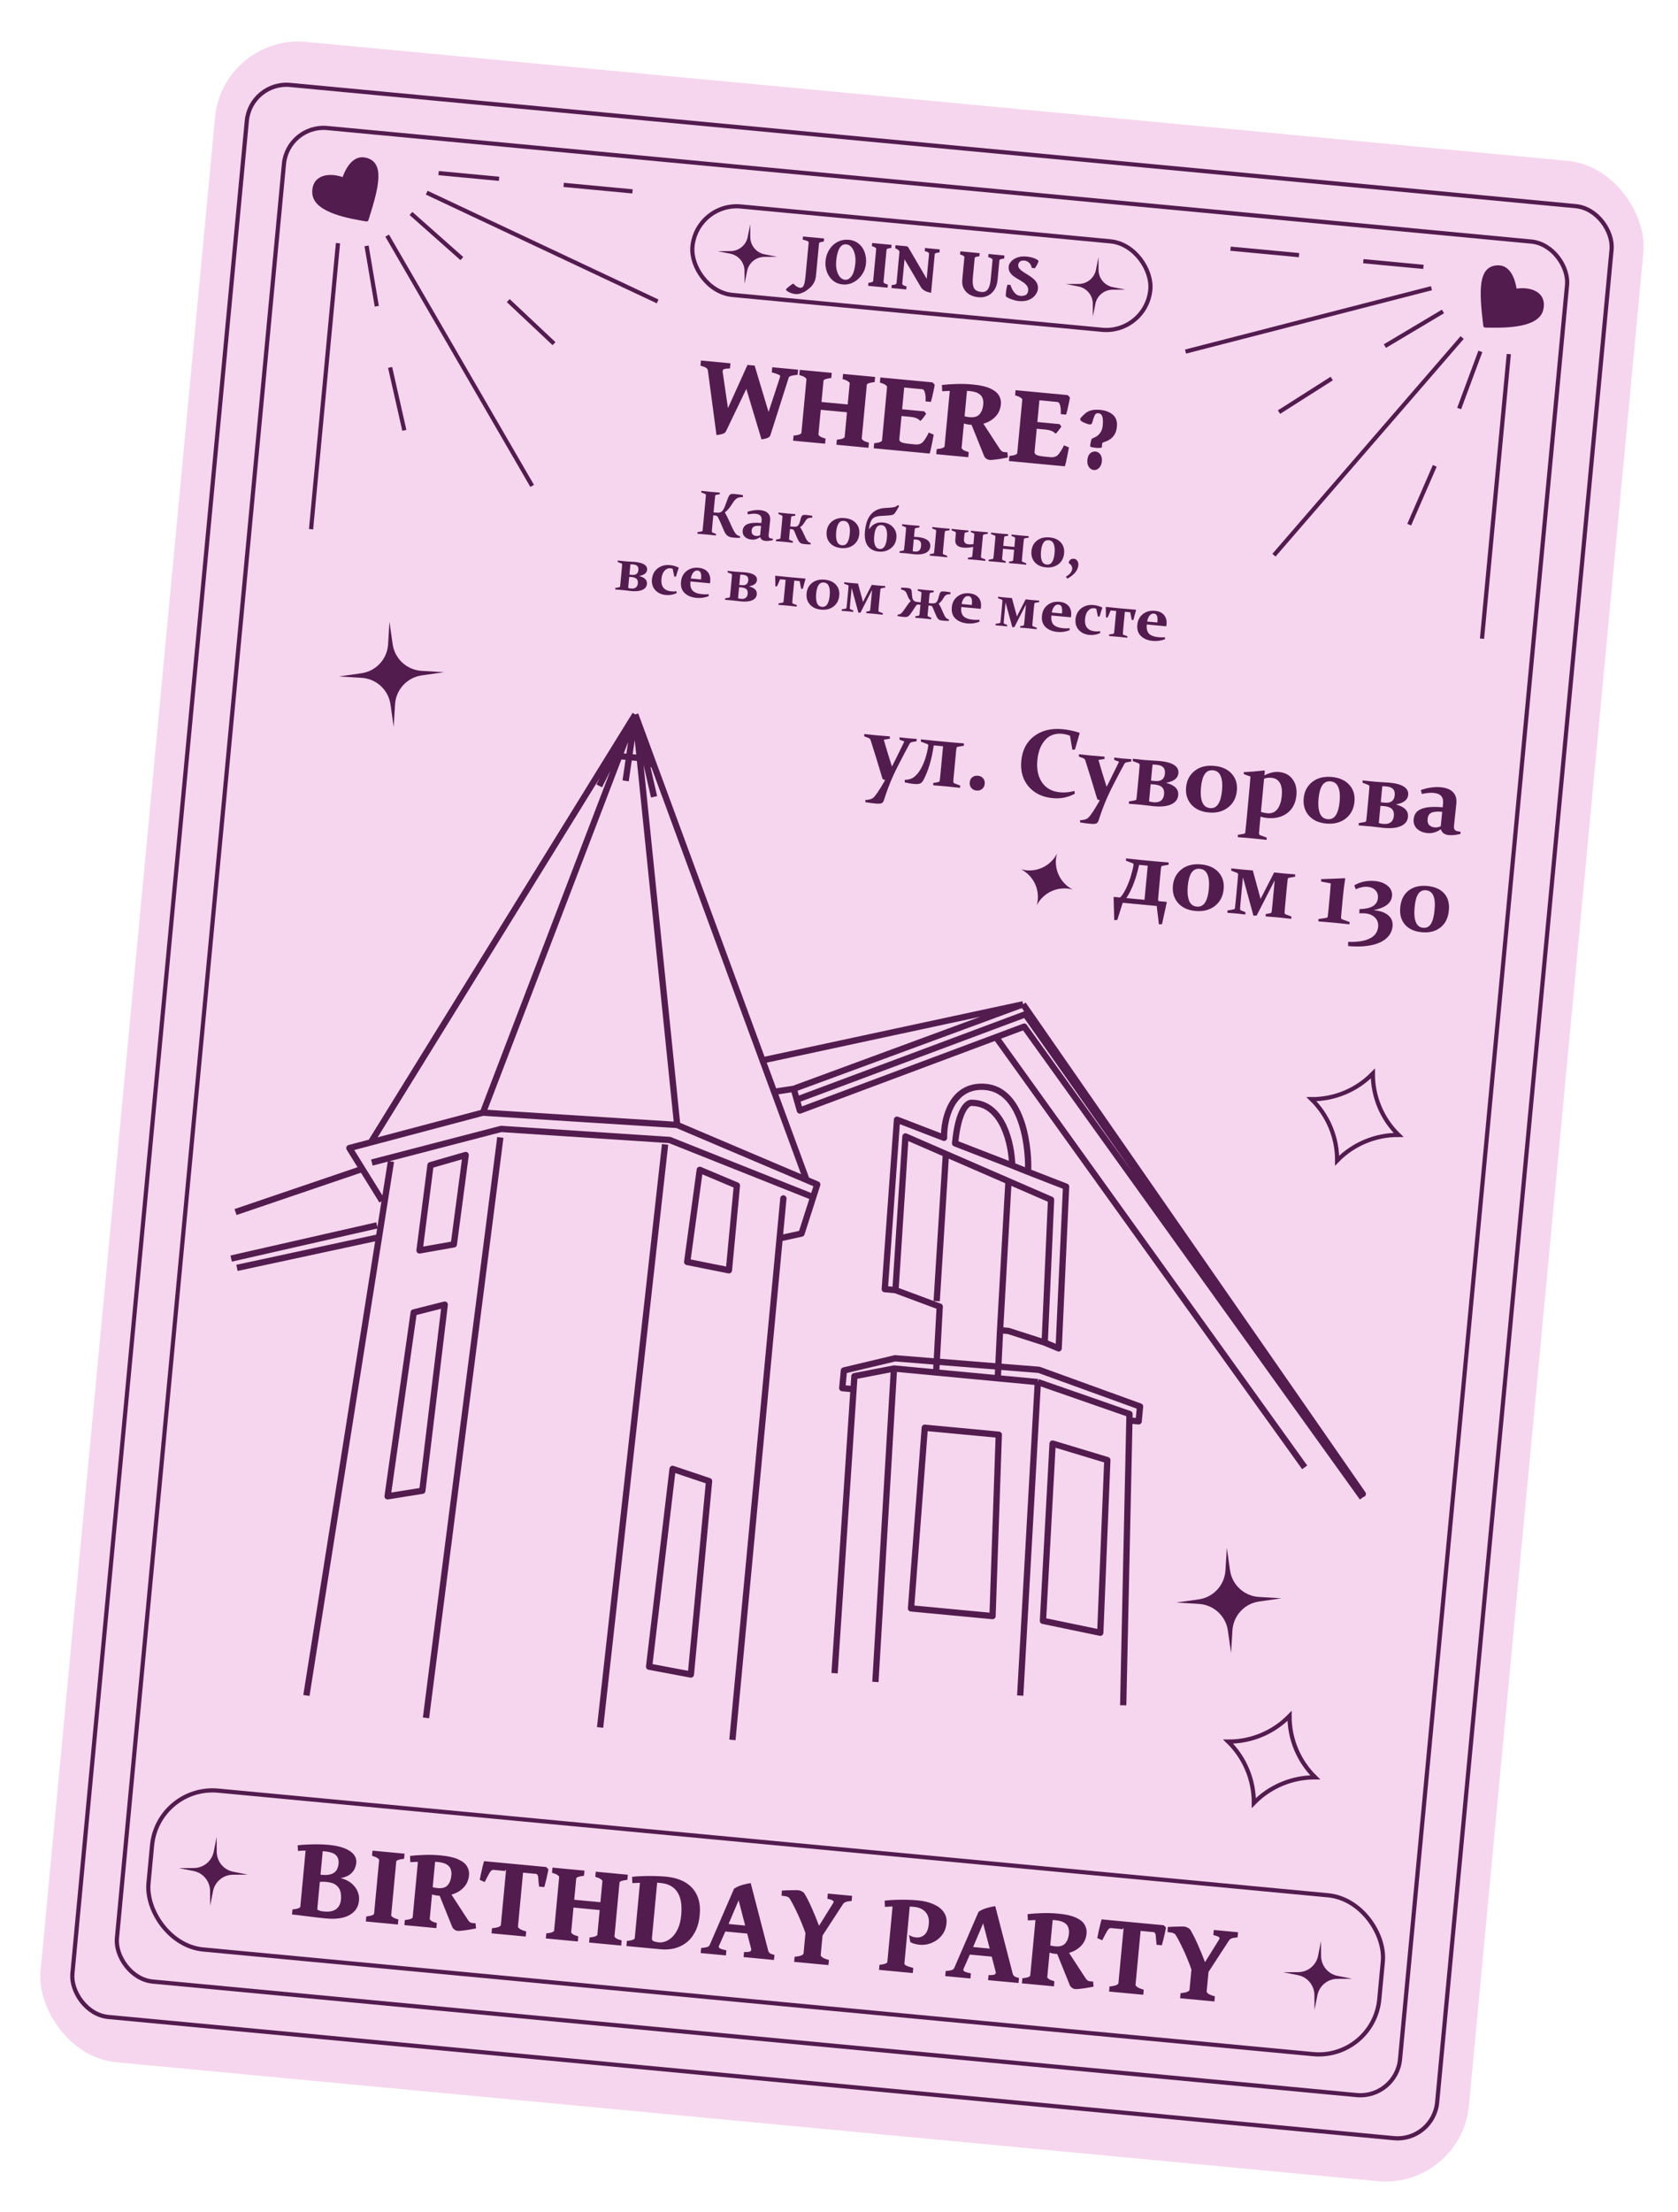 <?xml version="1.0" encoding="UTF-8"?> <svg xmlns="http://www.w3.org/2000/svg" width="186" height="245" viewBox="0 0 186 245" fill="none"><g filter="url(#filter0_d_3452_2593)"><rect x="21.812" y="0.878" width="159.036" height="224.762" rx="9.284" transform="rotate(5.382 21.812 0.878)" fill="#F6D6EE"></rect><rect x="24.881" y="6.103" width="151.947" height="214.936" rx="4.41" transform="rotate(5.382 24.881 6.103)" stroke="#531C4F" stroke-width="0.464"></rect><rect x="28.996" y="10.876" width="142.858" height="206.204" rx="4.41" transform="rotate(5.382 28.996 10.876)" stroke="#531C4F" stroke-width="0.464"></rect><rect x="14.594" y="194.808" width="137.032" height="17.671" rx="6.731" transform="rotate(5.382 14.594 194.808)" stroke="#531C4F" stroke-width="0.464"></rect><rect x="74.325" y="19.517" width="50.979" height="9.841" rx="4.92" transform="rotate(5.382 74.325 19.517)" stroke="#531C4F" stroke-width="0.464"></rect><path d="M36.9 207.625C36.833 208.333 36.483 208.865 35.848 209.219C35.214 209.574 34.344 209.699 33.238 209.595C32.94 209.567 32.6 209.53 32.217 209.485C31.834 209.44 31.45 209.392 31.063 209.342C30.68 209.292 30.33 209.248 30.01 209.209L32.213 208.583C32.338 208.659 32.456 208.713 32.567 208.746C32.682 208.78 32.834 208.806 33.024 208.823C33.62 208.88 34.07 208.79 34.374 208.554C34.684 208.315 34.86 207.963 34.904 207.498C34.933 207.191 34.913 206.898 34.843 206.618C34.774 206.338 34.619 206.103 34.377 205.912C34.141 205.716 33.781 205.596 33.298 205.551C33.023 205.525 32.807 205.52 32.651 205.537C32.495 205.55 32.349 205.568 32.215 205.592L32.236 204.713L32.704 204.757C33.209 204.805 33.597 204.775 33.866 204.668C34.136 204.562 34.325 204.409 34.435 204.21C34.545 204.006 34.612 203.785 34.634 203.546C34.673 203.13 34.576 202.809 34.343 202.582C34.114 202.356 33.674 202.212 33.024 202.151C32.808 202.131 32.516 202.114 32.148 202.103C31.785 202.087 31.419 202.079 31.05 202.081C30.682 202.078 30.378 202.091 30.138 202.118L30.102 201.493C30.378 201.455 30.716 201.428 31.113 201.411C31.516 201.39 31.929 201.381 32.352 201.384C32.78 201.388 33.169 201.407 33.522 201.44C34.541 201.536 35.322 201.76 35.862 202.111C36.403 202.462 36.648 202.9 36.599 203.423C36.557 203.87 36.392 204.242 36.105 204.538C35.822 204.834 35.407 205.03 34.861 205.124C35.538 205.293 36.059 205.608 36.425 206.07C36.796 206.529 36.954 207.047 36.9 207.625ZM29.475 209.158L29.528 208.597C29.813 208.569 30.026 208.527 30.168 208.472C30.315 208.413 30.391 208.355 30.396 208.296L31.018 201.702L32.918 201.752L32.279 208.541C32.274 208.591 32.306 208.658 32.376 208.742C32.446 208.826 32.629 208.907 32.927 208.985L32.88 209.479L29.475 209.158ZM37.66 209.929L37.712 209.368C37.997 209.34 38.211 209.298 38.352 209.243C38.495 209.184 38.569 209.125 38.574 209.066L39.135 203.116C39.139 203.066 39.082 202.999 38.962 202.915C38.843 202.827 38.637 202.739 38.345 202.652L38.399 202.084L41.953 202.418L41.899 202.987C41.333 203.048 41.044 203.15 41.03 203.294L40.469 209.245C40.465 209.294 40.522 209.364 40.641 209.452C40.761 209.536 40.969 209.62 41.267 209.702L41.214 210.264L37.66 209.929ZM49.097 204.806C49.047 205.338 48.857 205.782 48.527 206.138C48.202 206.495 47.789 206.754 47.286 206.916C46.784 207.074 46.24 207.125 45.653 207.07C45.41 207.047 45.166 206.994 44.924 206.912L44.965 206.11C45.107 206.146 45.225 206.173 45.319 206.191C45.418 206.21 45.519 206.224 45.623 206.233C46.128 206.281 46.496 206.175 46.725 205.914C46.959 205.654 47.098 205.289 47.142 204.819C47.164 204.589 47.142 204.369 47.075 204.158C47.013 203.947 46.868 203.769 46.64 203.625C46.413 203.476 46.065 203.379 45.595 203.335C45.356 203.313 45.054 203.3 44.69 203.298C44.331 203.296 43.962 203.302 43.582 203.316C43.208 203.327 42.877 203.341 42.588 203.359L42.558 202.667C43.036 202.611 43.568 202.575 44.152 202.557C44.742 202.535 45.35 202.554 45.977 202.613C46.794 202.69 47.434 202.835 47.897 203.047C48.364 203.255 48.688 203.51 48.869 203.814C49.055 204.119 49.13 204.449 49.097 204.806ZM49.874 210.698C49.688 210.739 49.453 210.783 49.171 210.829C48.894 210.876 48.629 210.913 48.376 210.939C48.127 210.97 47.948 210.981 47.84 210.97C47.723 210.959 47.608 210.917 47.497 210.842C47.386 210.764 47.305 210.676 47.255 210.581L45.749 206.846L46.884 206.544L48.919 209.665C49.038 209.854 49.147 209.978 49.246 210.037C49.35 210.093 49.541 210.122 49.818 210.125L49.874 210.698ZM41.931 210.332L41.984 209.77C42.269 209.742 42.482 209.701 42.624 209.646C42.771 209.587 42.847 209.528 42.852 209.469L43.458 203.038L45.347 203.216L44.741 209.647C44.736 209.697 44.794 209.766 44.913 209.855C45.032 209.939 45.239 210.022 45.531 210.104L45.478 210.666L41.931 210.332ZM57.894 204.152C57.876 204.292 57.839 204.484 57.785 204.729C57.734 204.975 57.676 205.224 57.611 205.478C57.551 205.732 57.495 205.945 57.442 206.118L56.86 206.063C56.815 205.667 56.785 205.339 56.768 205.077C56.757 204.812 56.661 204.671 56.48 204.654L54.903 204.506L55.167 203.663L57.651 203.897L57.894 204.152ZM51.782 204.212C51.656 204.2 51.523 204.306 51.383 204.529C51.249 204.753 51.066 205.098 50.835 205.564L50.285 205.32C50.313 205.159 50.357 204.942 50.414 204.67C50.472 204.398 50.533 204.128 50.6 203.861C50.666 203.594 50.719 203.39 50.76 203.248L53.17 203.475L53.109 204.337L51.782 204.212ZM51.591 211.242L51.644 210.68C52.035 210.639 52.295 210.584 52.425 210.514C52.554 210.445 52.622 210.38 52.627 210.322L53.195 204.297C53.199 204.247 53.153 204.204 53.057 204.168C52.96 204.131 52.763 204.07 52.466 203.982L52.52 203.414L56.06 203.747L56.007 204.316C55.721 204.348 55.498 204.371 55.338 204.383C55.178 204.39 55.095 204.421 55.09 204.475L54.523 210.5C54.517 210.554 54.574 210.63 54.692 210.728C54.811 210.821 55.059 210.924 55.435 211.037L55.382 211.599L51.591 211.242ZM62.409 212.261L62.462 211.699C62.747 211.671 62.96 211.63 63.102 211.575C63.244 211.515 63.318 211.456 63.323 211.398L63.884 205.447C63.889 205.398 63.831 205.331 63.712 205.247C63.593 205.158 63.387 205.07 63.094 204.984L63.148 204.415L66.702 204.75L66.648 205.318C66.083 205.379 65.793 205.481 65.779 205.626L65.219 211.576C65.214 211.626 65.271 211.695 65.391 211.784C65.51 211.868 65.719 211.951 66.016 212.034L65.963 212.596L62.409 212.261ZM60.501 208.373L60.583 207.506L63.785 207.808L63.703 208.674L60.501 208.373ZM57.609 211.809L57.662 211.247C57.947 211.219 58.16 211.178 58.302 211.123C58.449 211.064 58.525 211.005 58.531 210.946L59.091 204.996C59.096 204.946 59.038 204.879 58.919 204.795C58.8 204.707 58.592 204.619 58.295 204.531L58.348 203.963L61.896 204.297L61.842 204.866C61.28 204.931 60.993 205.034 60.98 205.174L60.419 211.124C60.415 211.174 60.472 211.243 60.591 211.332C60.711 211.416 60.917 211.499 61.209 211.581L61.157 212.143L57.609 211.809ZM66.545 212.65L66.598 212.089C66.883 212.061 67.096 212.019 67.238 211.965C67.385 211.905 67.461 211.847 67.466 211.788L68.045 205.641C67.881 205.649 67.725 205.657 67.579 205.666C67.437 205.67 67.311 205.675 67.202 205.678L67.171 204.985C67.471 204.945 67.84 204.918 68.279 204.905C68.717 204.887 69.168 204.884 69.632 204.896C70.096 204.903 70.517 204.925 70.896 204.96C72.236 205.087 73.229 205.519 73.874 206.259C74.519 206.998 74.785 207.97 74.672 209.175C74.599 209.951 74.422 210.597 74.141 211.112C73.865 211.628 73.522 212.033 73.112 212.327C72.706 212.621 72.266 212.821 71.791 212.926C71.318 213.027 70.85 213.056 70.39 213.013L69.801 212.957C69.314 212.911 68.835 212.866 68.366 212.822C67.897 212.778 67.382 212.729 66.823 212.677L66.545 212.65ZM70.175 212.248C70.387 212.268 70.621 212.231 70.876 212.136C71.135 212.043 71.387 211.877 71.633 211.641C71.878 211.405 72.09 211.088 72.269 210.69C72.447 210.293 72.564 209.803 72.619 209.221C72.722 208.119 72.581 207.273 72.195 206.681C71.81 206.085 71.193 205.747 70.345 205.667C70.286 205.661 70.223 205.655 70.155 205.649C70.092 205.638 70.025 205.632 69.952 205.63L69.371 211.797C69.356 211.95 69.428 212.059 69.586 212.124C69.744 212.185 69.941 212.226 70.175 212.248ZM77.508 211.04L76.805 212.627C76.753 212.749 76.791 212.846 76.921 212.918C77.056 212.99 77.29 213.059 77.626 213.127L77.573 213.689L74.777 213.426L74.83 212.864C75.114 212.841 75.329 212.809 75.474 212.768C75.623 212.727 75.724 212.648 75.776 212.53L78.473 206.303C78.746 206.119 79.05 205.979 79.387 205.883C79.729 205.783 80.04 205.715 80.322 205.678L82.255 213.14C82.285 213.257 82.342 213.353 82.426 213.429C82.514 213.506 82.69 213.573 82.953 213.629L82.9 214.191L79.529 213.874L79.582 213.312C79.904 213.324 80.124 213.304 80.243 213.251C80.362 213.199 80.405 213.102 80.373 212.963L79.931 211.268L77.508 211.04ZM79.708 210.38L78.981 207.587L77.867 210.207L79.708 210.38ZM91.506 207.66C91.217 207.683 91.007 207.718 90.875 207.765C90.743 207.811 90.64 207.884 90.567 207.981L88.148 211.694L86.49 211.538C86.344 211.06 86.161 210.56 85.941 210.038C85.726 209.517 85.504 209.025 85.275 208.562C85.049 208.099 84.846 207.72 84.664 207.425C84.605 207.329 84.523 207.255 84.419 207.204C84.315 207.149 84.089 207.105 83.742 207.072L83.774 206.508C83.939 206.497 84.143 206.486 84.385 206.477C84.627 206.468 84.862 206.463 85.09 206.462C85.318 206.456 85.489 206.458 85.601 206.469C85.732 206.481 85.863 206.523 85.993 206.594C86.123 206.661 86.222 206.748 86.289 206.854C86.553 207.294 86.827 207.839 87.112 208.489C87.401 209.14 87.662 209.779 87.894 210.407L89.471 207.878C89.54 207.775 89.525 207.69 89.427 207.621C89.333 207.549 89.131 207.477 88.819 207.407L88.872 206.838L91.56 207.091L91.506 207.66ZM85.134 214.402L85.187 213.84C85.573 213.799 85.834 213.744 85.968 213.674C86.102 213.605 86.171 213.541 86.177 213.482L86.456 210.524L88.358 210.703L88.079 213.661C88.074 213.716 88.128 213.791 88.242 213.889C88.361 213.982 88.611 214.085 88.992 214.198L88.939 214.76L85.134 214.402ZM102.025 210.113C101.984 210.546 101.865 210.919 101.667 211.233C101.469 211.547 101.223 211.804 100.931 212.004C100.64 212.199 100.331 212.341 100.004 212.429C99.677 212.512 99.367 212.539 99.074 212.512C98.884 212.494 98.694 212.46 98.503 212.41C98.312 212.356 98.15 212.293 98.015 212.221L97.865 211.428C98.029 211.521 98.166 211.586 98.276 211.624C98.387 211.657 98.517 211.681 98.666 211.695C99.013 211.727 99.318 211.631 99.581 211.405C99.848 211.18 100.009 210.774 100.064 210.187C100.115 209.65 99.994 209.218 99.702 208.89C99.41 208.557 98.982 208.364 98.418 208.311C98.129 208.284 97.784 208.267 97.384 208.262C96.984 208.256 96.588 208.257 96.195 208.266C95.808 208.275 95.476 208.291 95.201 208.315L95.17 207.623C95.497 207.581 95.871 207.552 96.291 207.537C96.717 207.518 97.152 207.514 97.597 207.524C98.043 207.534 98.457 207.557 98.841 207.593C99.513 207.656 100.094 207.798 100.583 208.017C101.077 208.232 101.451 208.517 101.704 208.874C101.963 209.226 102.069 209.639 102.025 210.113ZM94.544 215.288L94.597 214.726C94.882 214.698 95.095 214.657 95.237 214.602C95.383 214.543 95.46 214.484 95.465 214.426L96.064 208.062L97.953 208.24L97.354 214.603C97.349 214.653 97.404 214.718 97.52 214.797C97.64 214.872 97.914 214.966 98.34 215.079L98.287 215.641L94.544 215.288ZM104.613 213.594L103.91 215.18C103.858 215.303 103.897 215.4 104.026 215.471C104.161 215.543 104.396 215.613 104.731 215.681L104.678 216.243L101.882 215.979L101.935 215.417C102.219 215.394 102.434 215.362 102.579 215.321C102.729 215.281 102.829 215.201 102.881 215.083L105.578 208.856C105.851 208.672 106.155 208.532 106.492 208.437C106.834 208.337 107.145 208.268 107.427 208.231L109.36 215.693C109.39 215.81 109.447 215.907 109.531 215.983C109.619 216.059 109.795 216.126 110.058 216.183L110.005 216.745L106.634 216.427L106.687 215.865C107.009 215.877 107.23 215.857 107.348 215.805C107.467 215.752 107.51 215.656 107.478 215.516L107.037 213.822L104.613 213.594ZM106.813 212.933L106.086 210.14L104.972 212.76L106.813 212.933ZM117.55 211.254C117.5 211.787 117.31 212.231 116.981 212.587C116.656 212.943 116.242 213.202 115.74 213.365C115.238 213.522 114.693 213.573 114.107 213.518C113.863 213.495 113.62 213.443 113.377 213.361L113.418 212.559C113.561 212.595 113.679 212.622 113.773 212.64C113.871 212.658 113.972 212.672 114.076 212.682C114.581 212.73 114.949 212.623 115.178 212.362C115.412 212.102 115.551 211.737 115.596 211.268C115.617 211.038 115.595 210.817 115.528 210.606C115.466 210.395 115.321 210.218 115.093 210.073C114.866 209.924 114.518 209.828 114.049 209.784C113.809 209.761 113.508 209.749 113.144 209.746C112.784 209.744 112.415 209.75 112.036 209.765C111.661 209.775 111.33 209.789 111.041 209.808L111.011 209.115C111.49 209.06 112.021 209.024 112.606 209.006C113.195 208.984 113.803 209.002 114.431 209.062C115.248 209.139 115.887 209.283 116.35 209.495C116.818 209.703 117.142 209.959 117.323 210.263C117.508 210.567 117.584 210.898 117.55 211.254ZM118.327 217.146C118.141 217.188 117.907 217.232 117.625 217.278C117.347 217.325 117.082 217.361 116.829 217.387C116.58 217.419 116.402 217.429 116.293 217.419C116.176 217.408 116.062 217.365 115.95 217.291C115.839 217.212 115.759 217.125 115.709 217.029L114.203 213.295L115.338 212.992L117.372 216.114C117.491 216.302 117.6 216.427 117.699 216.486C117.803 216.541 117.994 216.571 118.272 216.574L118.327 217.146ZM110.384 216.78L110.437 216.218C110.722 216.191 110.936 216.149 111.077 216.094C111.224 216.035 111.3 215.976 111.306 215.918L111.912 209.487L113.8 209.665L113.194 216.096C113.19 216.145 113.247 216.214 113.366 216.303C113.486 216.387 113.692 216.47 113.985 216.553L113.932 217.114L110.384 216.78ZM126.347 210.601C126.329 210.74 126.293 210.933 126.238 211.178C126.187 211.423 126.13 211.673 126.065 211.926C126.004 212.18 125.948 212.393 125.895 212.566L125.313 212.511C125.268 212.115 125.238 211.787 125.222 211.526C125.21 211.261 125.114 211.12 124.934 211.103L123.356 210.954L123.62 210.112L126.104 210.346L126.347 210.601ZM120.236 210.66C120.109 210.648 119.976 210.754 119.837 210.978C119.702 211.202 119.519 211.547 119.289 212.012L118.738 211.769C118.767 211.608 118.81 211.391 118.867 211.119C118.925 210.846 118.987 210.577 119.053 210.31C119.119 210.043 119.172 209.838 119.213 209.696L121.623 209.924L121.562 210.785L120.236 210.66ZM120.044 217.69L120.097 217.128C120.488 217.088 120.748 217.033 120.878 216.963C121.007 216.893 121.075 216.829 121.08 216.77L121.648 210.745C121.653 210.696 121.607 210.653 121.51 210.616C121.413 210.58 121.216 210.518 120.92 210.431L120.973 209.862L124.514 210.196L124.46 210.764C124.175 210.797 123.952 210.819 123.791 210.831C123.631 210.839 123.549 210.87 123.544 210.924L122.976 216.949C122.971 217.003 123.027 217.079 123.146 217.177C123.264 217.27 123.512 217.373 123.888 217.486L123.835 218.047L120.044 217.69ZM134.289 211.69C134 211.713 133.79 211.748 133.658 211.795C133.526 211.842 133.424 211.914 133.351 212.012L130.932 215.725L129.273 215.568C129.127 215.09 128.944 214.59 128.725 214.069C128.51 213.548 128.287 213.056 128.058 212.592C127.833 212.129 127.629 211.751 127.448 211.456C127.389 211.359 127.307 211.285 127.202 211.235C127.098 211.179 126.872 211.135 126.525 211.102L126.558 210.539C126.723 210.527 126.926 210.516 127.168 210.507C127.41 210.498 127.645 210.493 127.873 210.492C128.101 210.486 128.272 210.488 128.385 210.499C128.516 210.511 128.646 210.553 128.776 210.625C128.906 210.692 129.005 210.778 129.072 210.885C129.336 211.324 129.61 211.869 129.895 212.519C130.184 213.17 130.445 213.81 130.677 214.437L132.254 211.908C132.323 211.806 132.308 211.72 132.21 211.652C132.117 211.579 131.914 211.508 131.602 211.437L131.655 210.869L134.343 211.122L134.289 211.69ZM127.917 218.432L127.97 217.87C128.357 217.829 128.617 217.774 128.751 217.705C128.885 217.635 128.955 217.571 128.96 217.513L129.239 214.554L131.141 214.734L130.862 217.692C130.857 217.746 130.912 217.822 131.025 217.919C131.144 218.012 131.394 218.115 131.775 218.228L131.722 218.79L127.917 218.432Z" fill="#531C4F"></path><path d="M85.522 38.623C85.15 38.661 84.898 38.703 84.766 38.75C84.634 38.797 84.558 38.853 84.538 38.92L82.502 45.312C82.468 45.427 82.387 45.517 82.258 45.582C82.129 45.643 81.993 45.687 81.849 45.715C81.71 45.742 81.599 45.762 81.516 45.772L79.836 40.184L77.594 44.849C77.518 45.024 77.364 45.137 77.132 45.188C76.903 45.244 76.702 45.282 76.527 45.302L75.571 38.123C75.558 38.017 75.49 37.924 75.365 37.844C75.245 37.764 75.041 37.686 74.752 37.609L74.806 37.04L78.075 37.348L78.022 37.917C77.753 37.919 77.56 37.937 77.443 37.971C77.326 38.006 77.256 38.049 77.233 38.102C77.214 38.155 77.206 38.213 77.209 38.277L77.799 42.314L79.964 37.526L80.756 37.6L82.3 42.739L83.584 38.83C83.616 38.733 83.537 38.648 83.348 38.575C83.164 38.499 82.934 38.425 82.659 38.353L82.712 37.785L85.576 38.055L85.522 38.623ZM89.819 46.37L89.872 45.808C90.157 45.78 90.37 45.739 90.512 45.684C90.654 45.624 90.728 45.565 90.734 45.507L91.294 39.556C91.299 39.507 91.241 39.44 91.122 39.356C91.003 39.267 90.797 39.179 90.505 39.093L90.558 38.524L94.112 38.859L94.059 39.427C93.493 39.488 93.203 39.59 93.19 39.735L92.629 45.685C92.624 45.735 92.682 45.804 92.801 45.893C92.92 45.977 93.129 46.06 93.426 46.143L93.373 46.705L89.819 46.37ZM87.911 42.482L87.993 41.615L91.195 41.917L91.113 42.783L87.911 42.482ZM85.019 45.918L85.073 45.356C85.357 45.328 85.571 45.287 85.713 45.232C85.859 45.173 85.935 45.114 85.941 45.055L86.501 39.105C86.506 39.055 86.449 38.988 86.329 38.904C86.21 38.816 86.002 38.728 85.705 38.641L85.759 38.072L89.306 38.406L89.252 38.975C88.691 39.04 88.403 39.143 88.39 39.283L87.829 45.233C87.825 45.283 87.882 45.352 88.001 45.441C88.121 45.525 88.327 45.608 88.62 45.69L88.567 46.252L85.019 45.918ZM100.718 39.713C100.7 39.853 100.663 40.054 100.606 40.317C100.554 40.581 100.498 40.838 100.438 41.087C100.378 41.336 100.327 41.514 100.286 41.619L99.704 41.564C99.722 41.179 99.699 40.862 99.636 40.615C99.578 40.364 99.472 40.231 99.318 40.217L97.01 39.999L97.274 39.157L100.469 39.458L100.718 39.713ZM99.772 42.943C99.698 43.05 99.593 43.193 99.458 43.371C99.327 43.55 99.214 43.672 99.117 43.735C99.002 43.602 98.859 43.499 98.688 43.428C98.522 43.354 98.265 43.3 97.918 43.267L96.625 43.145L96.837 42.414L99.565 42.671L99.772 42.943ZM100.606 45.248C100.566 45.486 100.515 45.754 100.455 46.054C100.396 46.349 100.338 46.619 100.283 46.864C100.229 47.105 100.184 47.264 100.149 47.343L93.955 46.76L94.008 46.198C94.293 46.17 94.507 46.128 94.648 46.074C94.795 46.014 94.871 45.956 94.877 45.897L95.437 39.947C95.442 39.897 95.384 39.83 95.265 39.746C95.146 39.657 94.938 39.569 94.641 39.482L94.694 38.914L98.323 39.255L98.269 39.824C97.987 39.825 97.763 39.838 97.596 39.863C97.43 39.888 97.344 39.928 97.339 39.982L96.795 45.764C96.783 45.885 96.848 45.989 96.991 46.076C97.137 46.162 97.484 46.231 98.03 46.283L98.537 46.331C98.921 46.367 99.214 46.274 99.417 46.051C99.621 45.825 99.835 45.481 100.061 45.019L100.606 45.248ZM108.053 41.886C108.003 42.419 107.813 42.863 107.484 43.219C107.159 43.575 106.745 43.835 106.242 43.997C105.74 44.154 105.196 44.206 104.609 44.15C104.366 44.127 104.122 44.075 103.88 43.993L103.921 43.191C104.063 43.227 104.182 43.254 104.276 43.272C104.374 43.29 104.475 43.304 104.579 43.314C105.084 43.362 105.452 43.255 105.681 42.995C105.915 42.734 106.054 42.37 106.098 41.9C106.12 41.67 106.098 41.449 106.031 41.238C105.969 41.027 105.824 40.85 105.596 40.706C105.369 40.557 105.021 40.46 104.551 40.416C104.312 40.393 104.011 40.381 103.647 40.378C103.287 40.376 102.918 40.383 102.538 40.397C102.164 40.407 101.833 40.422 101.544 40.44L101.514 39.747C101.992 39.692 102.524 39.656 103.109 39.638C103.698 39.616 104.306 39.635 104.934 39.694C105.75 39.771 106.39 39.915 106.853 40.127C107.32 40.335 107.645 40.591 107.825 40.895C108.011 41.199 108.087 41.53 108.053 41.886ZM108.83 47.778C108.644 47.82 108.41 47.864 108.128 47.91C107.85 47.957 107.585 47.993 107.332 48.02C107.083 48.051 106.904 48.061 106.796 48.051C106.679 48.04 106.564 47.997 106.453 47.923C106.342 47.844 106.262 47.757 106.211 47.661L104.706 43.927L105.84 43.624L107.875 46.746C107.994 46.935 108.103 47.059 108.202 47.118C108.306 47.173 108.497 47.203 108.774 47.206L108.83 47.778ZM100.887 47.413L100.94 46.851C101.225 46.823 101.438 46.781 101.58 46.727C101.727 46.667 101.803 46.609 101.809 46.55L102.414 40.119L104.303 40.297L103.697 46.728C103.693 46.778 103.75 46.847 103.869 46.935C103.989 47.019 104.195 47.102 104.487 47.185L104.434 47.747L100.887 47.413ZM115.706 41.125C115.688 41.265 115.651 41.466 115.594 41.729C115.542 41.993 115.486 42.249 115.426 42.499C115.366 42.748 115.315 42.925 115.273 43.031L114.691 42.976C114.709 42.591 114.687 42.274 114.623 42.027C114.565 41.776 114.459 41.643 114.306 41.628L111.998 41.411L112.261 40.568L115.456 40.869L115.706 41.125ZM114.759 44.355C114.686 44.462 114.581 44.605 114.446 44.783C114.315 44.962 114.201 45.083 114.104 45.147C113.989 45.013 113.846 44.911 113.676 44.84C113.51 44.766 113.253 44.712 112.905 44.679L111.612 44.557L111.825 43.826L114.553 44.083L114.759 44.355ZM115.594 46.66C115.553 46.898 115.503 47.166 115.443 47.465C115.383 47.76 115.326 48.031 115.271 48.276C115.216 48.517 115.172 48.676 115.137 48.755L108.943 48.171L108.996 47.609C109.281 47.582 109.494 47.54 109.636 47.485C109.783 47.426 109.859 47.367 109.864 47.309L110.425 41.358C110.429 41.309 110.372 41.242 110.252 41.158C110.133 41.069 109.925 40.981 109.629 40.894L109.682 40.325L113.311 40.667L113.257 41.236C112.975 41.237 112.75 41.25 112.584 41.275C112.418 41.3 112.332 41.34 112.327 41.394L111.782 47.175C111.771 47.297 111.836 47.401 111.978 47.487C112.125 47.574 112.471 47.643 113.017 47.695L113.525 47.742C113.909 47.779 114.202 47.686 114.405 47.463C114.609 47.237 114.823 46.893 115.049 46.431L115.594 46.66ZM118.587 46.71C118.452 46.697 118.313 46.677 118.17 46.65C118.031 46.619 117.96 46.58 117.955 46.534C117.951 46.484 117.956 46.4 117.972 46.283C117.993 46.162 118.017 46.044 118.046 45.928C118.076 45.813 118.103 45.74 118.128 45.711C118.144 45.689 118.209 45.657 118.322 45.613C118.44 45.569 118.572 45.497 118.718 45.397C118.864 45.293 118.996 45.148 119.114 44.963C119.236 44.779 119.311 44.54 119.339 44.247C119.382 43.787 119.366 43.448 119.291 43.232C119.22 43.016 119.072 42.897 118.846 42.876C118.652 42.857 118.511 42.956 118.422 43.17C118.334 43.385 118.251 43.639 118.173 43.932C118.145 44.039 118.075 44.101 117.964 44.117C117.858 44.135 117.634 44.071 117.293 43.925C117.034 43.814 116.891 43.716 116.863 43.631C116.835 43.542 116.846 43.466 116.898 43.402C117.072 43.2 117.248 43.026 117.425 42.878C117.603 42.731 117.82 42.624 118.077 42.557C118.339 42.486 118.675 42.47 119.086 42.509C119.636 42.561 120.091 42.736 120.45 43.034C120.813 43.332 120.967 43.774 120.912 44.361C120.876 44.745 120.779 45.052 120.62 45.283C120.467 45.51 120.294 45.682 120.1 45.801C119.908 45.915 119.736 45.994 119.586 46.039C119.441 46.085 119.358 46.116 119.339 46.132C119.294 46.173 119.268 46.253 119.261 46.371C119.255 46.484 119.251 46.577 119.249 46.649C119.25 46.681 119.171 46.703 119.01 46.716C118.85 46.723 118.709 46.721 118.587 46.71ZM118.349 49.167C118.133 49.146 117.952 49.034 117.807 48.829C117.667 48.624 117.612 48.364 117.642 48.048C117.672 47.723 117.773 47.482 117.942 47.325C118.112 47.168 118.312 47.101 118.542 47.122C118.767 47.144 118.948 47.254 119.084 47.453C119.22 47.653 119.274 47.902 119.246 48.2C119.217 48.511 119.114 48.756 118.938 48.935C118.767 49.11 118.57 49.188 118.349 49.167Z" fill="#531C4F"></path><path d="M92.908 78.406C93.373 78.46 93.795 78.505 94.174 78.541C94.665 78.587 95.188 78.631 95.743 78.673L95.745 78.928L95.072 79.034C95.176 79.391 95.275 79.731 95.369 80.055C95.462 80.378 95.588 80.788 95.746 81.284C95.819 81.493 95.895 81.735 95.975 82.011C96.106 81.748 96.239 81.486 96.373 81.226C96.727 80.506 97.053 79.844 97.351 79.238L96.819 79.029L96.816 78.774C97.088 78.81 97.411 78.846 97.782 78.881C98.105 78.911 98.414 78.935 98.71 78.952L98.712 79.207L98.194 79.296C98.079 79.321 97.991 79.385 97.932 79.489C97.782 79.769 97.615 80.079 97.431 80.419C96.872 81.466 96.433 82.338 96.112 83.033C95.907 83.484 95.717 83.945 95.541 84.417C95.366 84.892 95.222 85.311 95.11 85.671C95.053 85.868 94.968 85.998 94.856 86.061C94.744 86.125 94.504 86.14 94.135 86.105C93.75 86.069 93.383 86.02 93.035 85.959L93.031 85.714C93.443 85.7 93.737 85.615 93.915 85.458C94.169 85.238 94.587 84.619 95.167 83.602L95.213 83.505L94.942 83.4C94.458 81.78 94.015 80.343 93.613 79.088C93.581 78.975 93.509 78.896 93.397 78.85L92.905 78.66L92.908 78.406ZM103.055 80.656L102.853 82.803C102.833 83.013 102.816 83.19 102.802 83.334C102.792 83.478 102.785 83.592 102.781 83.677C102.775 83.772 102.814 83.836 102.895 83.868L103.536 84.114L103.528 84.368C103.01 84.309 102.495 84.255 101.983 84.207C101.464 84.158 100.988 84.118 100.556 84.088L100.553 83.833L101.126 83.728C101.212 83.708 101.261 83.659 101.272 83.582C101.282 83.513 101.292 83.422 101.303 83.309C101.317 83.198 101.332 83.059 101.347 82.894L101.642 79.765L100.606 79.667C100.5 80.45 100.348 81.166 100.149 81.816C99.953 82.466 99.723 83.035 99.457 83.523C99.393 83.644 99.322 83.735 99.246 83.795C99.169 83.855 99.086 83.897 98.995 83.92C98.905 83.943 98.806 83.954 98.701 83.951C98.598 83.948 98.487 83.943 98.368 83.935C98.073 83.907 97.75 83.849 97.397 83.759L97.397 83.483C97.588 83.48 97.749 83.461 97.879 83.427C98.014 83.391 98.124 83.35 98.21 83.305C98.402 83.21 98.59 83.056 98.773 82.843C98.96 82.627 99.131 82.365 99.287 82.058C99.447 81.751 99.588 81.4 99.71 81.005C99.832 80.609 99.93 80.18 100.002 79.716C100.021 79.619 99.98 79.551 99.877 79.513L99.18 79.251L99.183 78.997C99.729 79.059 100.213 79.11 100.633 79.15L102.553 79.33C102.978 79.37 103.445 79.409 103.954 79.446L103.957 79.701L103.276 79.823C103.19 79.843 103.141 79.892 103.13 79.968C103.12 80.038 103.108 80.129 103.094 80.241C103.083 80.353 103.07 80.492 103.055 80.656ZM105.511 83.027C105.75 83.049 105.939 83.143 106.079 83.308C106.223 83.471 106.284 83.674 106.26 83.92C106.238 84.162 106.14 84.353 105.968 84.492C105.799 84.632 105.595 84.69 105.357 84.668C105.108 84.644 104.913 84.548 104.774 84.379C104.634 84.211 104.575 84.005 104.598 83.763C104.621 83.518 104.717 83.329 104.885 83.196C105.054 83.06 105.262 83.003 105.511 83.027ZM116.266 80.129L115.972 80.149L115.714 78.601C115.445 78.487 115.15 78.415 114.827 78.385C114.052 78.312 113.425 78.547 112.946 79.089C112.467 79.627 112.183 80.367 112.095 81.306C112 82.309 112.174 83.132 112.616 83.775C113.061 84.419 113.727 84.782 114.615 84.866C115.109 84.913 115.639 84.862 116.205 84.713L116.245 85.02C115.499 85.43 114.684 85.594 113.8 85.511C112.654 85.403 111.759 84.97 111.115 84.213C110.475 83.455 110.209 82.512 110.315 81.383C110.428 80.18 110.906 79.264 111.747 78.636C112.588 78.008 113.632 77.752 114.881 77.87C115.498 77.928 116.123 78.059 116.754 78.264L116.781 78.32L116.266 80.129ZM116.705 80.648C117.17 80.702 117.592 80.747 117.971 80.783C118.462 80.829 118.985 80.873 119.54 80.915L119.543 81.17L118.869 81.276C118.974 81.632 119.073 81.973 119.166 82.296C119.259 82.62 119.385 83.03 119.544 83.526C119.616 83.734 119.692 83.977 119.772 84.253C119.903 83.99 120.036 83.728 120.17 83.468C120.524 82.748 120.85 82.085 121.148 81.48L120.616 81.271L120.613 81.016C120.886 81.052 121.208 81.088 121.58 81.123C121.902 81.153 122.211 81.177 122.507 81.194L122.509 81.449L121.992 81.538C121.876 81.563 121.789 81.627 121.729 81.731C121.579 82.011 121.412 82.32 121.228 82.66C120.669 83.708 120.23 84.579 119.91 85.275C119.704 85.726 119.514 86.187 119.339 86.659C119.163 87.134 119.019 87.552 118.907 87.913C118.85 88.109 118.765 88.24 118.653 88.303C118.541 88.367 118.301 88.381 117.933 88.347C117.547 88.31 117.18 88.262 116.832 88.201L116.828 87.956C117.24 87.942 117.535 87.856 117.712 87.7C117.966 87.48 118.384 86.861 118.964 85.844L119.011 85.747L118.739 85.642C118.255 84.022 117.812 82.585 117.41 81.33C117.378 81.217 117.306 81.138 117.194 81.092L116.702 80.902L116.705 80.648ZM123.555 86.239C123.19 86.204 122.755 86.169 122.249 86.132L122.246 85.877L122.932 85.75C123.019 85.73 123.068 85.682 123.078 85.605C123.089 85.535 123.099 85.444 123.109 85.332C123.124 85.22 123.139 85.078 123.155 84.906L123.36 82.729C123.38 82.515 123.395 82.336 123.405 82.192C123.419 82.044 123.428 81.93 123.432 81.849C123.434 81.754 123.396 81.688 123.318 81.653L122.673 81.401L122.681 81.147C123.196 81.206 123.646 81.254 124.032 81.29C124.158 81.302 124.418 81.319 124.812 81.342C125.206 81.362 125.486 81.379 125.651 81.395C126.38 81.463 126.918 81.613 127.264 81.844C127.611 82.075 127.766 82.374 127.732 82.742C127.679 83.296 127.232 83.651 126.39 83.805L126.388 83.82C127.33 84.072 127.771 84.526 127.709 85.181C127.665 85.644 127.405 85.984 126.928 86.201C126.455 86.415 125.807 86.483 124.983 86.405C124.8 86.388 124.582 86.362 124.327 86.328C124.072 86.293 123.814 86.263 123.555 86.239ZM124.655 83.965L124.476 85.864C124.534 85.887 124.607 85.908 124.693 85.927C124.78 85.942 124.873 85.954 124.971 85.964C125.322 85.997 125.596 85.938 125.794 85.787C125.996 85.636 126.112 85.397 126.143 85.071C126.174 84.741 126.102 84.489 125.928 84.313C125.757 84.138 125.463 84.031 125.045 83.991C124.986 83.986 124.923 83.981 124.856 83.979C124.789 83.972 124.722 83.968 124.655 83.965ZM124.693 83.565C124.773 83.576 124.852 83.586 124.929 83.593C125.006 83.6 125.08 83.607 125.15 83.614C125.48 83.645 125.736 83.591 125.919 83.453C126.102 83.314 126.207 83.096 126.235 82.798C126.265 82.482 126.202 82.248 126.047 82.095C125.891 81.939 125.651 81.846 125.325 81.815C125.142 81.798 124.987 81.79 124.86 81.793L124.693 83.565ZM130.229 84.347C130.169 84.985 130.214 85.513 130.366 85.931C130.522 86.345 130.81 86.572 131.231 86.612C131.623 86.649 131.927 86.5 132.143 86.167C132.362 85.834 132.504 85.322 132.569 84.631C132.63 83.982 132.58 83.463 132.418 83.072C132.261 82.679 131.975 82.463 131.561 82.424C131.176 82.388 130.872 82.529 130.651 82.848C130.434 83.167 130.293 83.666 130.229 84.347ZM134.209 84.679C134.134 85.479 133.806 86.103 133.226 86.55C132.647 86.995 131.929 87.176 131.074 87.096C130.242 87.017 129.602 86.722 129.151 86.209C128.701 85.692 128.511 85.055 128.583 84.298C128.655 83.53 128.974 82.925 129.539 82.483C130.105 82.037 130.829 81.856 131.713 81.939C132.551 82.018 133.194 82.309 133.642 82.811C134.091 83.31 134.28 83.932 134.209 84.679ZM134.981 82.852L134.97 82.633C135.791 82.591 136.545 82.527 137.233 82.443L137.308 82.493L137.261 82.987C137.837 82.691 138.378 82.567 138.883 82.615C139.542 82.677 140.044 82.945 140.388 83.42C140.737 83.891 140.878 84.48 140.811 85.184C140.729 86.058 140.391 86.718 139.797 87.164C139.206 87.611 138.464 87.792 137.57 87.708C137.331 87.685 137.085 87.637 136.83 87.564L136.725 88.674C136.693 89.021 136.673 89.265 136.667 89.406C136.664 89.515 136.705 89.585 136.791 89.614L137.514 89.878L137.506 90.132C136.925 90.067 136.378 90.01 135.866 89.962C135.34 89.912 134.824 89.869 134.318 89.832L134.316 89.577L134.996 89.455C135.082 89.442 135.131 89.394 135.142 89.31C135.174 89.051 135.214 88.662 135.263 88.143L135.461 86.044C135.605 84.515 135.689 83.54 135.715 83.118L134.981 82.852ZM136.879 87.038C137.12 87.113 137.354 87.162 137.582 87.183C138.045 87.227 138.412 87.083 138.684 86.751C138.956 86.42 139.123 85.924 139.185 85.265C139.244 84.644 139.175 84.165 138.981 83.829C138.786 83.488 138.477 83.298 138.053 83.258C137.748 83.23 137.472 83.262 137.226 83.356L136.879 87.038ZM143.263 85.575C143.203 86.213 143.249 86.741 143.401 87.159C143.556 87.573 143.845 87.8 144.265 87.84C144.658 87.877 144.962 87.728 145.178 87.395C145.396 87.062 145.538 86.55 145.604 85.859C145.665 85.21 145.615 84.691 145.453 84.3C145.296 83.907 145.01 83.691 144.596 83.652C144.21 83.615 143.907 83.757 143.686 84.076C143.468 84.395 143.328 84.894 143.263 85.575ZM147.244 85.907C147.169 86.707 146.841 87.33 146.261 87.778C145.682 88.222 144.964 88.404 144.108 88.324C143.277 88.245 142.636 87.95 142.186 87.437C141.736 86.92 141.546 86.283 141.618 85.526C141.69 84.758 142.009 84.153 142.574 83.711C143.14 83.265 143.864 83.084 144.748 83.167C145.586 83.246 146.229 83.537 146.677 84.039C147.126 84.537 147.315 85.16 147.244 85.907ZM149.025 88.638C148.66 88.604 148.225 88.568 147.719 88.531L147.716 88.276L148.402 88.15C148.489 88.13 148.538 88.081 148.548 88.004C148.559 87.934 148.569 87.844 148.579 87.731C148.594 87.619 148.609 87.478 148.625 87.306L148.83 85.128C148.85 84.914 148.865 84.735 148.875 84.591C148.889 84.444 148.898 84.329 148.902 84.249C148.904 84.153 148.866 84.088 148.788 84.052L148.143 83.8L148.151 83.546C148.666 83.605 149.116 83.653 149.502 83.689C149.628 83.701 149.888 83.719 150.282 83.742C150.676 83.761 150.956 83.779 151.121 83.794C151.85 83.863 152.388 84.013 152.734 84.243C153.081 84.474 153.236 84.773 153.202 85.142C153.149 85.696 152.702 86.05 151.86 86.204L151.858 86.22C152.8 86.471 153.241 86.925 153.179 87.581C153.135 88.044 152.875 88.383 152.398 88.6C151.925 88.814 151.277 88.882 150.453 88.805C150.27 88.787 150.051 88.761 149.796 88.727C149.541 88.692 149.284 88.663 149.025 88.638ZM150.125 86.364L149.946 88.263C150.004 88.287 150.077 88.307 150.163 88.326C150.25 88.341 150.343 88.354 150.441 88.363C150.792 88.396 151.066 88.337 151.264 88.186C151.466 88.035 151.582 87.796 151.613 87.47C151.644 87.141 151.572 86.888 151.398 86.713C151.227 86.537 150.933 86.43 150.515 86.391C150.456 86.385 150.393 86.381 150.326 86.378C150.259 86.372 150.192 86.367 150.125 86.364ZM150.163 85.965C150.243 85.976 150.322 85.985 150.399 85.992C150.476 85.999 150.55 86.006 150.62 86.013C150.95 86.044 151.206 85.99 151.389 85.852C151.572 85.713 151.677 85.495 151.705 85.197C151.735 84.882 151.672 84.647 151.517 84.495C151.361 84.339 151.121 84.245 150.795 84.215C150.612 84.197 150.457 84.19 150.33 84.192L150.163 85.965ZM156.972 87.025C156.422 86.974 156.023 87.007 155.774 87.125C155.526 87.243 155.386 87.472 155.354 87.812C155.325 88.121 155.387 88.35 155.539 88.498C155.695 88.644 155.887 88.727 156.115 88.749C156.374 88.773 156.607 88.728 156.812 88.613L156.972 87.025ZM154.605 84.611C155.384 84.341 156.119 84.238 156.81 84.303C157.441 84.363 157.899 84.549 158.185 84.863C158.474 85.173 158.592 85.593 158.538 86.122L158.306 88.308C158.282 88.486 158.272 88.63 158.276 88.74C158.279 88.85 158.303 88.937 158.347 89.002C158.394 89.063 158.465 89.11 158.561 89.144C158.661 89.178 158.805 89.206 158.994 89.227L159.003 89.472C158.496 89.594 158.065 89.638 157.711 89.605C157.234 89.56 156.938 89.343 156.823 88.954C156.342 89.287 155.853 89.43 155.355 89.383C154.867 89.337 154.477 89.178 154.184 88.907C153.892 88.632 153.766 88.273 153.808 87.831C153.86 87.281 154.152 86.901 154.685 86.693C155.221 86.485 155.999 86.43 157.02 86.526L157.062 86.132C157.101 85.757 157.036 85.473 156.866 85.28C156.701 85.084 156.423 84.968 156.034 84.931C155.673 84.897 155.232 84.935 154.713 85.045L154.605 84.611ZM125.551 95.862C125.512 96.28 125.488 96.569 125.48 96.731C125.476 96.851 125.509 96.914 125.579 96.921L126.41 96.999L126.443 97.04L125.912 99.468L125.57 99.489L125.327 97.454L121.555 97.099L120.957 99.001L120.615 99.022L120.546 96.484L120.587 96.451L121.265 96.515C121.362 96.425 121.466 96.298 121.577 96.135C121.688 95.969 121.796 95.778 121.902 95.561C122.011 95.341 122.112 95.112 122.205 94.873C122.299 94.631 122.382 94.393 122.453 94.159C122.525 93.921 122.587 93.696 122.639 93.481C122.691 93.263 122.731 93.069 122.758 92.898C122.766 92.807 122.726 92.745 122.637 92.712L121.92 92.442L121.928 92.188C122.477 92.251 122.955 92.301 123.362 92.339L125.24 92.516C125.664 92.556 126.131 92.595 126.641 92.632L126.643 92.887L125.963 93.009C125.88 93.026 125.831 93.074 125.817 93.154C125.807 93.224 125.795 93.315 125.78 93.427C125.77 93.539 125.757 93.678 125.741 93.842L125.551 95.862ZM121.96 96.58L123.974 96.77L124.33 92.993L123.373 92.903C123.3 93.225 123.218 93.55 123.127 93.877C123.04 94.202 122.937 94.523 122.819 94.841C122.704 95.159 122.574 95.467 122.429 95.765C122.288 96.059 122.132 96.331 121.96 96.58ZM128.766 95.258C128.706 95.896 128.751 96.424 128.903 96.841C129.059 97.256 129.347 97.483 129.768 97.523C130.16 97.56 130.464 97.411 130.68 97.078C130.899 96.745 131.041 96.233 131.106 95.542C131.167 94.893 131.117 94.374 130.955 93.983C130.798 93.59 130.512 93.374 130.098 93.335C129.713 93.298 129.409 93.44 129.188 93.758C128.971 94.078 128.83 94.577 128.766 95.258ZM132.746 95.59C132.671 96.39 132.343 97.013 131.763 97.461C131.184 97.905 130.466 98.087 129.611 98.007C128.779 97.928 128.139 97.633 127.688 97.12C127.238 96.603 127.048 95.966 127.12 95.209C127.192 94.441 127.511 93.836 128.076 93.394C128.642 92.948 129.366 92.767 130.25 92.85C131.088 92.929 131.731 93.22 132.179 93.722C132.628 94.221 132.817 94.843 132.746 95.59ZM138.141 97.415L138.4 94.674L138.373 94.671L136.403 98.514L136.046 98.528L134.902 94.344L134.875 94.342L134.636 96.877C134.597 97.298 134.573 97.59 134.565 97.752C134.563 97.847 134.601 97.912 134.679 97.948L135.159 98.142L135.151 98.396C134.742 98.347 134.437 98.313 134.238 98.294C134.034 98.275 133.678 98.246 133.168 98.209L133.166 97.954L133.851 97.833C133.934 97.816 133.983 97.767 133.998 97.688C134.017 97.551 134.043 97.322 134.073 96.999L134.276 94.848C134.315 94.431 134.339 94.141 134.347 93.979C134.349 93.884 134.311 93.82 134.232 93.788L133.587 93.541L133.595 93.287C134.113 93.347 134.495 93.388 134.74 93.411C135.112 93.446 135.524 93.481 135.977 93.517L136.727 96.262C136.763 96.368 136.801 96.51 136.841 96.687C136.909 96.524 136.973 96.392 137.032 96.291L138.344 93.74C138.764 93.787 139.118 93.824 139.406 93.851C139.739 93.882 140.16 93.916 140.67 93.954L140.672 94.209L139.992 94.331C139.909 94.347 139.86 94.396 139.846 94.476C139.826 94.612 139.801 94.841 139.77 95.164L139.568 97.31C139.529 97.728 139.505 98.019 139.496 98.184C139.495 98.28 139.533 98.343 139.611 98.376L140.251 98.622L140.243 98.876C139.725 98.816 139.21 98.762 138.698 98.714C138.235 98.671 137.804 98.635 137.403 98.608L137.4 98.353L137.919 98.253C138.002 98.233 138.051 98.183 138.066 98.103C138.086 97.966 138.111 97.737 138.141 97.415ZM143.551 94.745L143.55 94.48C144.465 94.453 145.34 94.419 146.176 94.377L146.219 94.424C146.119 95.037 146.038 95.668 145.977 96.317L145.855 97.611C145.833 97.842 145.814 98.051 145.796 98.237C145.782 98.423 145.77 98.588 145.76 98.732C145.757 98.834 145.801 98.902 145.89 98.935L146.706 99.23L146.698 99.484C146.05 99.412 145.475 99.353 144.974 99.305C144.469 99.258 143.893 99.209 143.247 99.159L143.25 98.904L144.127 98.769C144.225 98.75 144.277 98.698 144.285 98.614C144.302 98.471 144.318 98.322 144.333 98.168C144.351 98.01 144.368 97.844 144.385 97.668L144.464 96.827C144.498 96.472 144.527 96.141 144.553 95.832C144.579 95.52 144.601 95.226 144.62 94.952L143.551 94.745ZM147.8 97.804C148.446 97.787 148.939 97.678 149.28 97.477C149.621 97.272 149.811 96.969 149.848 96.57C149.88 96.237 149.789 95.956 149.578 95.727C149.369 95.499 149.084 95.367 148.723 95.333C148.313 95.295 147.867 95.385 147.387 95.606L147.226 95.166C147.904 94.77 148.665 94.612 149.511 94.691C150.114 94.748 150.59 94.929 150.94 95.234C151.294 95.537 151.45 95.909 151.408 96.35C151.334 97.132 150.67 97.65 149.415 97.903L149.413 97.924C150.114 97.99 150.643 98.18 150.999 98.493C151.359 98.806 151.516 99.209 151.469 99.7C151.432 100.092 151.297 100.44 151.063 100.744C150.829 101.047 150.504 101.294 150.086 101.485C149.671 101.68 149.167 101.812 148.573 101.884C147.979 101.959 147.303 101.962 146.545 101.894L146.546 101.428C147.132 101.447 147.63 101.418 148.04 101.34C148.451 101.262 148.787 101.147 149.049 100.995C149.315 100.846 149.512 100.665 149.642 100.451C149.772 100.24 149.848 100.012 149.871 99.767C149.911 99.346 149.793 99.002 149.517 98.736C149.245 98.469 148.883 98.315 148.43 98.272C148.206 98.251 147.992 98.252 147.788 98.275L147.8 97.804ZM153.91 97.621C153.844 98.319 153.891 98.859 154.049 99.242C154.208 99.625 154.471 99.834 154.839 99.868C155.225 99.905 155.518 99.761 155.718 99.436C155.922 99.113 156.057 98.598 156.124 97.893C156.191 97.178 156.144 96.644 155.983 96.293C155.821 95.942 155.555 95.749 155.183 95.714C154.815 95.679 154.526 95.809 154.318 96.105C154.114 96.397 153.978 96.902 153.91 97.621ZM157.712 97.931C157.633 98.773 157.32 99.409 156.774 99.838C156.228 100.265 155.539 100.439 154.708 100.36C153.891 100.283 153.27 100.002 152.845 99.516C152.42 99.03 152.245 98.395 152.319 97.609C152.396 96.792 152.702 96.173 153.237 95.753C153.776 95.33 154.471 95.158 155.323 95.239C156.144 95.316 156.765 95.59 157.188 96.062C157.611 96.533 157.785 97.156 157.712 97.931Z" fill="#531C4F"></path><path d="M76.204 53.859L76.384 53.876C76.485 53.886 76.578 53.892 76.662 53.896C76.746 53.899 76.822 53.892 76.889 53.876C76.959 53.86 77.023 53.83 77.082 53.785C77.141 53.74 77.198 53.676 77.254 53.593C77.312 53.507 77.37 53.399 77.428 53.268C77.486 53.134 77.548 52.972 77.614 52.78C77.667 52.623 77.715 52.49 77.757 52.38C77.8 52.268 77.839 52.175 77.876 52.101C77.915 52.025 77.954 51.968 77.995 51.928C78.037 51.886 78.085 51.857 78.136 51.839C78.19 51.821 78.253 51.812 78.323 51.812C78.394 51.812 78.478 51.816 78.575 51.825C78.911 51.857 79.205 51.898 79.458 51.946L79.454 52.175C79.186 52.159 78.972 52.198 78.811 52.292C78.652 52.386 78.493 52.559 78.335 52.81C78.185 53.049 78.044 53.251 77.913 53.416C77.781 53.581 77.629 53.731 77.457 53.865C77.627 54.168 77.769 54.446 77.884 54.701C78.001 54.953 78.106 55.182 78.198 55.389C78.365 55.767 78.513 56.037 78.641 56.199C78.7 56.275 78.767 56.336 78.842 56.382C78.92 56.426 79.02 56.468 79.144 56.51L79.141 56.684C78.895 56.688 78.632 56.676 78.352 56.65C78.174 56.633 78.026 56.598 77.908 56.544C77.791 56.487 77.691 56.411 77.609 56.317C77.529 56.221 77.458 56.105 77.395 55.969C77.333 55.834 77.265 55.676 77.191 55.496C77.122 55.332 77.051 55.166 76.978 54.998C76.905 54.829 76.825 54.657 76.737 54.48C76.709 54.432 76.686 54.392 76.666 54.361C76.646 54.327 76.626 54.3 76.605 54.28C76.587 54.26 76.564 54.245 76.538 54.236C76.511 54.224 76.48 54.217 76.444 54.213L76.173 54.188L76.069 55.298C76.044 55.564 76.025 55.787 76.013 55.965C76.009 56.029 76.035 56.071 76.09 56.092L76.471 56.248L76.465 56.418C76.186 56.385 75.856 56.35 75.475 56.314C75.084 56.277 74.732 56.248 74.418 56.225L74.417 56.054L74.882 55.971C74.942 55.959 74.976 55.927 74.983 55.875C75.005 55.693 75.028 55.469 75.053 55.202L75.308 52.505C75.329 52.279 75.344 52.092 75.354 51.942C75.357 51.883 75.333 51.843 75.283 51.823L74.842 51.648L74.848 51.474C75.161 51.513 75.508 51.55 75.889 51.586C76.282 51.623 76.616 51.65 76.892 51.667L76.896 51.842L76.483 51.919C76.425 51.929 76.392 51.961 76.385 52.015C76.365 52.177 76.345 52.368 76.324 52.587L76.204 53.859ZM81.469 55.359C81.114 55.326 80.857 55.347 80.698 55.423C80.538 55.499 80.448 55.647 80.427 55.866C80.409 56.064 80.448 56.211 80.546 56.307C80.647 56.401 80.77 56.455 80.917 56.468C81.084 56.484 81.233 56.455 81.366 56.381L81.469 55.359ZM79.945 53.806C80.447 53.632 80.919 53.566 81.364 53.608C81.77 53.646 82.065 53.766 82.249 53.968C82.435 54.167 82.51 54.438 82.476 54.778L82.327 56.184C82.311 56.299 82.305 56.392 82.307 56.463C82.31 56.533 82.325 56.59 82.353 56.631C82.383 56.67 82.429 56.701 82.491 56.722C82.555 56.744 82.648 56.762 82.769 56.776L82.775 56.934C82.449 57.012 82.172 57.041 81.944 57.019C81.637 56.99 81.447 56.851 81.372 56.6C81.063 56.815 80.748 56.907 80.428 56.876C80.114 56.847 79.863 56.745 79.675 56.57C79.486 56.393 79.406 56.162 79.432 55.878C79.466 55.523 79.654 55.279 79.997 55.145C80.341 55.012 80.842 54.976 81.499 55.038L81.526 54.784C81.551 54.543 81.509 54.36 81.4 54.236C81.294 54.11 81.115 54.035 80.865 54.012C80.632 53.99 80.349 54.014 80.014 54.085L79.945 53.806ZM84.623 56.237C84.611 56.372 84.6 56.487 84.591 56.582C84.584 56.675 84.58 56.747 84.577 56.8C84.576 56.861 84.603 56.902 84.658 56.923L85 57.058L84.995 57.221C84.707 57.187 84.398 57.155 84.068 57.124C83.737 57.093 83.421 57.066 83.12 57.045L83.118 56.881L83.522 56.796C83.578 56.783 83.609 56.752 83.616 56.702C83.623 56.657 83.63 56.599 83.636 56.526C83.645 56.455 83.655 56.363 83.666 56.253L83.795 54.878C83.808 54.743 83.817 54.629 83.824 54.536C83.833 54.444 83.838 54.371 83.841 54.319C83.842 54.26 83.817 54.219 83.767 54.196L83.389 54.041L83.394 53.878C83.7 53.913 84.016 53.947 84.341 53.977C84.67 54.008 84.98 54.034 85.269 54.054L85.274 54.219L84.906 54.283C84.848 54.298 84.814 54.33 84.805 54.379C84.799 54.424 84.791 54.483 84.782 54.555C84.775 54.627 84.766 54.716 84.757 54.822L84.7 55.418L84.907 55.437C85.042 55.45 85.157 55.455 85.25 55.453C85.344 55.448 85.425 55.423 85.493 55.38C85.563 55.336 85.622 55.268 85.669 55.175C85.719 55.079 85.765 54.947 85.806 54.778C85.845 54.622 85.881 54.499 85.912 54.408C85.946 54.318 85.986 54.253 86.033 54.212C86.083 54.169 86.144 54.145 86.217 54.14C86.291 54.133 86.388 54.136 86.51 54.147C86.601 54.156 86.697 54.168 86.8 54.185C86.906 54.199 87.019 54.217 87.141 54.237L87.141 54.453C87.021 54.444 86.919 54.448 86.836 54.465C86.754 54.482 86.683 54.51 86.623 54.547C86.565 54.585 86.515 54.629 86.474 54.68C86.435 54.731 86.397 54.787 86.359 54.847C86.291 54.963 86.216 55.078 86.132 55.191C86.049 55.301 85.937 55.403 85.796 55.497C85.84 55.556 85.884 55.624 85.927 55.701C85.97 55.775 86.011 55.852 86.049 55.931C86.089 56.01 86.126 56.086 86.16 56.16C86.194 56.234 86.225 56.298 86.251 56.353C86.313 56.495 86.376 56.627 86.439 56.749C86.503 56.872 86.567 56.97 86.63 57.044C86.655 57.074 86.68 57.099 86.705 57.12C86.73 57.14 86.755 57.157 86.779 57.171C86.805 57.185 86.833 57.197 86.864 57.209C86.895 57.222 86.93 57.234 86.97 57.247L86.969 57.404C86.741 57.405 86.523 57.396 86.316 57.376C86.237 57.369 86.169 57.36 86.113 57.35C86.057 57.341 86.008 57.329 85.966 57.316C85.926 57.306 85.891 57.291 85.861 57.272C85.831 57.253 85.802 57.231 85.775 57.206C85.715 57.143 85.656 57.06 85.597 56.957C85.541 56.852 85.483 56.73 85.423 56.592C85.374 56.478 85.327 56.364 85.281 56.248C85.238 56.13 85.186 56.013 85.126 55.898C85.1 55.839 85.069 55.796 85.033 55.77C84.999 55.744 84.944 55.728 84.87 55.721L84.674 55.702L84.623 56.237ZM89.795 56.041C89.756 56.452 89.785 56.792 89.883 57.06C89.983 57.327 90.168 57.473 90.439 57.499C90.692 57.522 90.888 57.427 91.026 57.212C91.167 56.998 91.258 56.669 91.3 56.224C91.34 55.806 91.307 55.472 91.204 55.221C91.102 54.968 90.918 54.829 90.652 54.804C90.404 54.781 90.209 54.871 90.067 55.077C89.927 55.282 89.836 55.603 89.795 56.041ZM92.356 56.255C92.308 56.77 92.097 57.171 91.724 57.459C91.351 57.745 90.889 57.862 90.338 57.81C89.803 57.76 89.391 57.569 89.101 57.239C88.811 56.907 88.69 56.497 88.736 56.01C88.782 55.516 88.987 55.126 89.351 54.842C89.715 54.555 90.181 54.438 90.75 54.492C91.289 54.543 91.703 54.73 91.991 55.053C92.28 55.374 92.401 55.775 92.356 56.255ZM96.471 56.687C96.425 57.175 96.215 57.561 95.839 57.847C95.464 58.132 95.02 58.251 94.508 58.203C93.974 58.153 93.569 57.94 93.294 57.566C93.022 57.192 92.919 56.653 92.986 55.949C93.02 55.581 93.086 55.245 93.183 54.94C93.281 54.633 93.418 54.367 93.597 54.142C93.775 53.915 94 53.735 94.272 53.601C94.547 53.466 94.879 53.388 95.268 53.367C95.433 53.358 95.574 53.35 95.694 53.343C95.815 53.334 95.918 53.324 96.004 53.314C96.091 53.301 96.165 53.288 96.226 53.273C96.289 53.259 96.343 53.241 96.388 53.22C96.433 53.199 96.474 53.176 96.511 53.15C96.547 53.121 96.586 53.089 96.626 53.051L96.777 53.151C96.65 53.392 96.543 53.577 96.458 53.708C96.375 53.839 96.317 53.924 96.284 53.962C96.243 54.01 96.198 54.049 96.15 54.079C96.104 54.109 96.043 54.132 95.966 54.15C95.889 54.168 95.791 54.183 95.671 54.194C95.554 54.204 95.405 54.214 95.225 54.224C95.035 54.231 94.863 54.241 94.71 54.254C94.558 54.265 94.421 54.285 94.297 54.314C94.177 54.341 94.069 54.385 93.975 54.444C93.883 54.502 93.801 54.583 93.73 54.687C93.66 54.792 93.601 54.926 93.552 55.087C93.503 55.246 93.462 55.443 93.428 55.677L93.475 55.688C93.83 55.154 94.334 54.919 94.986 54.98C95.467 55.025 95.844 55.208 96.119 55.527C96.397 55.845 96.514 56.231 96.471 56.687ZM94.011 56.483C93.97 56.92 94.001 57.263 94.106 57.509C94.212 57.756 94.379 57.89 94.607 57.912C95.068 57.955 95.339 57.538 95.422 56.66C95.461 56.247 95.429 55.917 95.327 55.671C95.225 55.422 95.057 55.287 94.823 55.265C94.595 55.243 94.412 55.332 94.275 55.531C94.14 55.73 94.052 56.047 94.011 56.483ZM101.618 58.388C101.616 58.449 101.641 58.49 101.691 58.511L102.103 58.669L102.098 58.833C101.765 58.794 101.433 58.76 101.104 58.729C100.772 58.697 100.463 58.672 100.176 58.651L100.174 58.487L100.552 58.42C100.606 58.41 100.637 58.378 100.647 58.327C100.659 58.239 100.676 58.092 100.695 57.884L100.828 56.469C100.854 56.199 100.869 56.011 100.875 55.907C100.876 55.846 100.851 55.803 100.801 55.78L100.445 55.648L100.45 55.484C100.743 55.519 101.052 55.551 101.376 55.582C101.713 55.614 102.045 55.641 102.373 55.666L102.374 55.83L101.937 55.908C101.883 55.919 101.852 55.95 101.842 56.001C101.83 56.089 101.813 56.237 101.794 56.444L101.664 57.825C101.638 58.094 101.623 58.281 101.618 58.388ZM99.025 55.35L99.027 55.514L98.602 55.604C98.55 55.615 98.52 55.646 98.511 55.698C98.504 55.743 98.496 55.801 98.487 55.873C98.481 55.943 98.473 56.029 98.463 56.13L98.422 56.567C98.572 56.572 98.719 56.581 98.863 56.595C99.321 56.638 99.669 56.749 99.907 56.929C100.146 57.106 100.251 57.344 100.223 57.642C100.192 57.964 100.022 58.201 99.712 58.352C99.402 58.5 98.985 58.55 98.462 58.5C98.347 58.489 98.223 58.474 98.091 58.455C97.96 58.436 97.811 58.418 97.641 58.402C97.395 58.379 97.122 58.357 96.821 58.335L96.82 58.171L97.223 58.09C97.277 58.079 97.308 58.048 97.318 57.996C97.324 57.951 97.331 57.893 97.338 57.821C97.347 57.749 97.356 57.66 97.366 57.553L97.498 56.156C97.511 56.02 97.52 55.907 97.526 55.817C97.535 55.727 97.54 55.658 97.542 55.61C97.543 55.551 97.519 55.51 97.469 55.487L97.091 55.332L97.096 55.168C97.402 55.204 97.72 55.237 98.049 55.269C98.383 55.3 98.708 55.327 99.025 55.35ZM98.396 56.848L98.272 58.161C98.321 58.175 98.401 58.187 98.514 58.198C98.726 58.218 98.888 58.177 99 58.076C99.115 57.975 99.183 57.808 99.205 57.573C99.226 57.35 99.192 57.18 99.103 57.065C99.016 56.95 98.852 56.881 98.613 56.858C98.543 56.852 98.471 56.848 98.396 56.848ZM105.845 58.786C105.842 58.847 105.866 58.888 105.919 58.909L106.331 59.067L106.326 59.231C105.992 59.193 105.662 59.158 105.335 59.127C104.999 59.096 104.686 59.069 104.396 59.049L104.395 58.885L104.78 58.819C104.836 58.806 104.867 58.775 104.874 58.725C104.881 58.68 104.887 58.622 104.894 58.55C104.903 58.477 104.913 58.389 104.923 58.282L104.979 57.68C104.607 57.768 104.239 57.795 103.876 57.76C103.569 57.731 103.339 57.644 103.187 57.497C103.037 57.349 102.975 57.136 103.001 56.858L103.02 56.655C103.033 56.52 103.042 56.411 103.048 56.33C103.055 56.249 103.06 56.182 103.063 56.13C103.062 56.071 103.036 56.03 102.986 56.007L102.591 55.85L102.593 55.686C102.912 55.723 103.237 55.757 103.566 55.788C103.74 55.805 103.897 55.819 104.037 55.833C104.179 55.844 104.316 55.853 104.447 55.861L104.446 56.025L104.126 56.083C104.07 56.099 104.038 56.132 104.031 56.184C104.025 56.229 104.017 56.288 104.007 56.362C104 56.437 103.992 56.527 103.982 56.633L103.963 56.833C103.948 56.993 103.981 57.123 104.063 57.221C104.147 57.32 104.273 57.378 104.44 57.394C104.634 57.412 104.823 57.407 105.008 57.379L105.056 56.868C105.069 56.732 105.078 56.617 105.085 56.522C105.094 56.425 105.1 56.35 105.103 56.298C105.106 56.237 105.082 56.194 105.03 56.169L104.727 56.051L104.732 55.888C104.862 55.905 104.997 55.921 105.137 55.936C105.279 55.95 105.436 55.964 105.607 55.98C105.941 56.012 106.272 56.04 106.6 56.064L106.602 56.228L106.164 56.306C106.108 56.319 106.077 56.35 106.07 56.4C106.063 56.445 106.056 56.503 106.047 56.575C106.04 56.647 106.031 56.736 106.021 56.842L105.891 58.223C105.878 58.359 105.868 58.473 105.859 58.565C105.853 58.658 105.848 58.731 105.845 58.786ZM110.377 59.213C110.376 59.274 110.401 59.315 110.451 59.336L110.863 59.494L110.858 59.658C110.525 59.619 110.193 59.585 109.864 59.554C109.532 59.523 109.232 59.498 108.962 59.479L108.961 59.315L109.312 59.246C109.366 59.235 109.397 59.204 109.406 59.152C109.419 59.065 109.435 58.917 109.455 58.709L109.521 58.005L108.289 57.889L108.235 58.461C108.21 58.732 108.194 58.92 108.189 59.024C108.188 59.085 108.212 59.126 108.263 59.147L108.588 59.28L108.583 59.443C108.309 59.411 108.009 59.379 107.684 59.348C107.348 59.317 107.016 59.289 106.688 59.265L106.686 59.101L107.127 59.023C107.181 59.012 107.212 58.981 107.221 58.929C107.234 58.842 107.25 58.694 107.27 58.486L107.4 57.102C107.426 56.834 107.441 56.647 107.446 56.543C107.447 56.482 107.423 56.441 107.372 56.42L106.957 56.261L106.962 56.098C107.296 56.136 107.627 56.171 107.956 56.202C108.288 56.233 108.589 56.258 108.858 56.276L108.859 56.441L108.512 56.507C108.458 56.52 108.427 56.552 108.417 56.604C108.404 56.691 108.388 56.839 108.369 57.047L108.319 57.568L109.552 57.684L109.588 57.294C109.614 57.024 109.629 56.836 109.634 56.732C109.636 56.671 109.611 56.629 109.561 56.606L109.232 56.476L109.237 56.312C109.511 56.345 109.811 56.377 110.136 56.407C110.472 56.439 110.804 56.467 111.132 56.491L111.134 56.655L110.696 56.733C110.643 56.744 110.611 56.775 110.602 56.827C110.589 56.914 110.573 57.062 110.554 57.269L110.423 58.65C110.398 58.919 110.383 59.106 110.377 59.213ZM112.5 58.18C112.461 58.591 112.49 58.93 112.588 59.199C112.688 59.466 112.873 59.612 113.144 59.637C113.397 59.661 113.593 59.566 113.731 59.351C113.872 59.137 113.963 58.807 114.005 58.363C114.045 57.945 114.012 57.611 113.909 57.36C113.807 57.107 113.623 56.968 113.357 56.943C113.109 56.919 112.914 57.01 112.771 57.215C112.631 57.421 112.541 57.742 112.5 58.18ZM115.061 58.394C115.012 58.908 114.802 59.31 114.429 59.598C114.056 59.884 113.594 60.001 113.043 59.949C112.508 59.898 112.096 59.708 111.806 59.378C111.516 59.046 111.395 58.636 111.44 58.149C111.487 57.654 111.692 57.265 112.056 56.981C112.42 56.694 112.886 56.577 113.455 56.631C113.994 56.682 114.408 56.869 114.696 57.192C114.985 57.513 115.106 57.913 115.061 58.394ZM115.261 60.981C115.696 60.719 115.927 60.438 115.955 60.138C115.98 59.872 115.852 59.65 115.571 59.473C115.586 59.306 115.647 59.181 115.753 59.098C115.859 59.014 115.987 58.98 116.138 58.994C116.301 59.009 116.429 59.085 116.523 59.221C116.617 59.358 116.655 59.522 116.637 59.714C116.61 60.007 116.493 60.275 116.288 60.517C116.085 60.763 115.794 60.991 115.414 61.203L115.261 60.981ZM66.146 62.466C65.912 62.444 65.632 62.421 65.306 62.398L65.304 62.233L65.746 62.152C65.802 62.139 65.833 62.108 65.84 62.059C65.846 62.014 65.853 61.955 65.86 61.883C65.869 61.811 65.879 61.72 65.889 61.609L66.021 60.208C66.034 60.07 66.044 59.955 66.05 59.862C66.059 59.767 66.065 59.694 66.067 59.642C66.069 59.581 66.044 59.538 65.994 59.515L65.579 59.353L65.584 59.19C65.915 59.228 66.205 59.259 66.453 59.282C66.534 59.29 66.702 59.301 66.955 59.316C67.209 59.328 67.389 59.34 67.495 59.349C67.964 59.394 68.311 59.49 68.533 59.639C68.756 59.787 68.856 59.98 68.834 60.217C68.8 60.573 68.513 60.801 67.971 60.9L67.969 60.91C68.576 61.072 68.859 61.364 68.819 61.786C68.791 62.084 68.624 62.303 68.317 62.442C68.013 62.58 67.595 62.623 67.065 62.574C66.948 62.562 66.807 62.546 66.643 62.523C66.479 62.501 66.313 62.482 66.146 62.466ZM66.854 61.003L66.739 62.225C66.777 62.24 66.823 62.254 66.879 62.266C66.935 62.276 66.995 62.283 67.058 62.289C67.283 62.311 67.46 62.273 67.587 62.175C67.717 62.078 67.792 61.925 67.812 61.715C67.832 61.503 67.786 61.34 67.673 61.227C67.563 61.114 67.374 61.045 67.106 61.02C67.067 61.017 67.026 61.014 66.983 61.012C66.941 61.008 66.897 61.005 66.854 61.003ZM66.879 60.746C66.93 60.753 66.981 60.759 67.031 60.764C67.08 60.769 67.128 60.773 67.173 60.777C67.385 60.797 67.55 60.763 67.667 60.674C67.785 60.584 67.853 60.444 67.871 60.252C67.89 60.049 67.85 59.898 67.75 59.8C67.65 59.7 67.495 59.64 67.285 59.62C67.168 59.609 67.068 59.604 66.986 59.605L66.879 60.746ZM72.111 62.803C71.716 62.98 71.319 63.049 70.92 63.012C70.426 62.965 70.033 62.784 69.742 62.467C69.451 62.151 69.328 61.753 69.373 61.275C69.422 60.754 69.634 60.348 70.01 60.058C70.388 59.768 70.845 59.648 71.382 59.699C71.723 59.731 72.045 59.826 72.349 59.984C72.238 60.295 72.135 60.622 72.042 60.966L71.853 60.979L71.672 60.108C71.613 60.08 71.531 60.061 71.428 60.051C71.171 60.027 70.949 60.12 70.763 60.33C70.577 60.538 70.466 60.83 70.431 61.207C70.389 61.647 70.463 61.982 70.65 62.211C70.841 62.439 71.129 62.57 71.515 62.607C71.7 62.624 71.896 62.621 72.103 62.597L72.111 62.803ZM75.665 63.138C75.228 63.31 74.778 63.375 74.315 63.332C73.764 63.28 73.327 63.102 73.003 62.798C72.681 62.492 72.545 62.074 72.595 61.544C72.643 61.039 72.848 60.643 73.212 60.356C73.579 60.067 74.021 59.947 74.54 59.996C74.994 60.039 75.332 60.195 75.555 60.464C75.78 60.731 75.873 61.08 75.832 61.511C75.826 61.576 75.816 61.644 75.803 61.713L73.64 61.509C73.597 61.963 73.677 62.299 73.879 62.519C74.084 62.738 74.44 62.872 74.948 62.92C75.194 62.943 75.43 62.944 75.658 62.922L75.665 63.138ZM74.815 61.289L74.822 61.208C74.851 60.901 74.832 60.677 74.766 60.536C74.702 60.396 74.59 60.318 74.43 60.303C74.238 60.285 74.076 60.363 73.943 60.537C73.813 60.709 73.727 60.925 73.684 61.182L74.815 61.289ZM78.325 63.614C78.09 63.592 77.81 63.569 77.484 63.545L77.483 63.381L77.924 63.299C77.98 63.286 78.011 63.255 78.018 63.206C78.025 63.161 78.031 63.102 78.038 63.03C78.047 62.958 78.057 62.867 78.067 62.756L78.199 61.355C78.212 61.217 78.222 61.102 78.228 61.009C78.237 60.915 78.243 60.841 78.246 60.789C78.247 60.728 78.223 60.686 78.172 60.663L77.757 60.501L77.763 60.337C78.094 60.375 78.383 60.406 78.632 60.429C78.713 60.437 78.88 60.448 79.134 60.463C79.388 60.475 79.567 60.487 79.673 60.497C80.143 60.541 80.489 60.637 80.712 60.786C80.934 60.934 81.035 61.127 81.012 61.364C80.979 61.72 80.691 61.948 80.149 62.047L80.148 62.058C80.754 62.219 81.037 62.511 80.998 62.933C80.97 63.231 80.802 63.45 80.495 63.589C80.191 63.727 79.774 63.771 79.243 63.721C79.126 63.71 78.985 63.693 78.821 63.671C78.657 63.648 78.492 63.629 78.325 63.614ZM79.033 62.151L78.918 63.373C78.955 63.387 79.001 63.401 79.057 63.413C79.113 63.423 79.173 63.431 79.236 63.437C79.462 63.458 79.638 63.42 79.766 63.323C79.896 63.225 79.97 63.072 79.99 62.862C80.01 62.65 79.964 62.488 79.852 62.374C79.742 62.262 79.552 62.193 79.284 62.167C79.246 62.164 79.205 62.161 79.162 62.159C79.119 62.155 79.076 62.152 79.033 62.151ZM79.057 61.893C79.109 61.901 79.159 61.906 79.209 61.911C79.259 61.916 79.306 61.92 79.351 61.924C79.563 61.944 79.728 61.91 79.846 61.821C79.963 61.732 80.031 61.591 80.049 61.4C80.069 61.196 80.028 61.046 79.928 60.947C79.828 60.847 79.673 60.787 79.464 60.767C79.346 60.756 79.246 60.751 79.164 60.753L79.057 61.893ZM83.24 62.045L83.058 62.055L83.033 60.899L83.059 60.877C83.532 60.928 83.962 60.972 84.348 61.009L85.086 61.078C85.474 61.115 85.903 61.152 86.373 61.189L86.394 61.215L86.099 62.318L85.917 62.331L85.745 61.472L85.15 61.416L84.972 63.304C84.948 63.555 84.935 63.732 84.932 63.837C84.93 63.9 84.955 63.942 85.005 63.963L85.433 64.13L85.428 64.293C85.142 64.259 84.805 64.224 84.417 64.188C84.081 64.156 83.743 64.128 83.404 64.102L83.399 63.938L83.861 63.855C83.915 63.844 83.946 63.813 83.955 63.762C83.968 63.674 83.984 63.525 84.004 63.316L84.192 61.325L83.582 61.268L83.24 62.045ZM87.574 62.863C87.536 63.274 87.565 63.613 87.663 63.882C87.763 64.149 87.948 64.295 88.219 64.32C88.472 64.344 88.667 64.249 88.806 64.034C88.947 63.82 89.038 63.49 89.08 63.046C89.119 62.628 89.087 62.294 88.983 62.043C88.882 61.79 88.698 61.651 88.432 61.626C88.184 61.602 87.988 61.693 87.846 61.898C87.706 62.104 87.616 62.425 87.574 62.863ZM90.136 63.077C90.087 63.592 89.876 63.993 89.503 64.281C89.13 64.567 88.669 64.684 88.118 64.632C87.583 64.582 87.171 64.391 86.881 64.061C86.591 63.729 86.469 63.319 86.515 62.831C86.562 62.337 86.767 61.948 87.131 61.664C87.495 61.377 87.961 61.26 88.53 61.314C89.069 61.365 89.483 61.552 89.771 61.875C90.059 62.196 90.181 62.596 90.136 63.077ZM93.607 64.251L93.773 62.487L93.757 62.486L92.489 64.958L92.259 64.967L91.522 62.275L91.506 62.274L91.352 63.905C91.326 64.176 91.311 64.364 91.306 64.468C91.305 64.529 91.329 64.571 91.379 64.594L91.689 64.719L91.683 64.882C91.42 64.851 91.224 64.829 91.095 64.817C90.964 64.804 90.735 64.786 90.407 64.762L90.406 64.598L90.847 64.52C90.9 64.509 90.931 64.478 90.941 64.427C90.954 64.339 90.97 64.191 90.989 63.984L91.12 62.599C91.145 62.331 91.16 62.145 91.166 62.04C91.167 61.979 91.142 61.938 91.092 61.917L90.677 61.759L90.682 61.595C91.015 61.633 91.261 61.66 91.419 61.675C91.658 61.697 91.923 61.72 92.215 61.743L92.697 63.51C92.72 63.578 92.745 63.669 92.77 63.783C92.814 63.678 92.855 63.593 92.893 63.528L93.738 61.886C94.008 61.916 94.236 61.94 94.421 61.958C94.635 61.978 94.906 62 95.234 62.024L95.236 62.188L94.798 62.266C94.745 62.277 94.713 62.309 94.704 62.36C94.691 62.447 94.675 62.595 94.656 62.803L94.525 64.184C94.5 64.452 94.485 64.64 94.479 64.746C94.478 64.808 94.503 64.849 94.553 64.869L94.965 65.028L94.96 65.191C94.626 65.153 94.295 65.118 93.966 65.087C93.668 65.059 93.39 65.036 93.132 65.019L93.13 64.855L93.464 64.791C93.518 64.777 93.549 64.745 93.559 64.694C93.572 64.606 93.588 64.459 93.607 64.251ZM100.053 63.905L100.249 63.924C100.385 63.937 100.499 63.941 100.593 63.936C100.689 63.931 100.771 63.907 100.839 63.863C100.909 63.82 100.968 63.75 101.016 63.654C101.065 63.559 101.111 63.427 101.152 63.258C101.192 63.1 101.227 62.976 101.259 62.885C101.29 62.795 101.328 62.729 101.373 62.688C101.418 62.644 101.477 62.62 101.55 62.616C101.624 62.609 101.722 62.611 101.843 62.623C102.049 62.642 102.255 62.672 102.463 62.712L102.46 62.927C102.345 62.918 102.247 62.922 102.165 62.94C102.086 62.958 102.018 62.985 101.959 63.023C101.904 63.059 101.855 63.102 101.814 63.153C101.773 63.203 101.736 63.259 101.703 63.32C101.637 63.434 101.563 63.547 101.48 63.657C101.399 63.768 101.29 63.87 101.154 63.965C101.198 64.023 101.241 64.091 101.281 64.168C101.324 64.245 101.363 64.323 101.399 64.401C101.437 64.48 101.472 64.557 101.504 64.633C101.538 64.707 101.566 64.771 101.588 64.825C101.65 64.968 101.71 65.101 101.769 65.225C101.83 65.347 101.891 65.444 101.95 65.518C101.977 65.548 102.001 65.573 102.025 65.594C102.048 65.612 102.073 65.628 102.099 65.641C102.125 65.653 102.153 65.665 102.184 65.677C102.215 65.689 102.25 65.701 102.29 65.714L102.288 65.878C102.067 65.88 101.853 65.871 101.645 65.852C101.571 65.844 101.505 65.836 101.449 65.826C101.394 65.816 101.346 65.805 101.306 65.792C101.266 65.782 101.231 65.767 101.201 65.748C101.171 65.729 101.143 65.707 101.118 65.682C101.056 65.62 100.998 65.536 100.944 65.43C100.89 65.325 100.834 65.204 100.777 65.066C100.729 64.948 100.681 64.832 100.635 64.718C100.592 64.603 100.541 64.485 100.484 64.366C100.458 64.309 100.428 64.267 100.397 64.242C100.365 64.216 100.313 64.2 100.241 64.193L100.028 64.173L99.977 64.714C99.964 64.85 99.953 64.965 99.944 65.059C99.938 65.152 99.933 65.225 99.93 65.277C99.927 65.336 99.954 65.377 100.011 65.4L100.337 65.534L100.331 65.697C100.041 65.663 99.746 65.632 99.445 65.603C99.134 65.574 98.842 65.55 98.568 65.531L98.566 65.367L98.927 65.305C98.981 65.292 99.012 65.26 99.022 65.208C99.028 65.163 99.035 65.105 99.042 65.033C99.051 64.961 99.06 64.87 99.071 64.762L99.134 64.089L98.921 64.069C98.846 64.061 98.791 64.068 98.755 64.087C98.721 64.107 98.685 64.142 98.646 64.193C98.57 64.299 98.499 64.406 98.432 64.511C98.367 64.614 98.299 64.719 98.228 64.826C98.148 64.951 98.07 65.059 97.996 65.153C97.923 65.246 97.852 65.318 97.781 65.368C97.749 65.388 97.717 65.404 97.684 65.417C97.653 65.43 97.616 65.438 97.573 65.441C97.531 65.446 97.482 65.448 97.425 65.447C97.37 65.447 97.305 65.443 97.228 65.435C97.023 65.416 96.815 65.385 96.605 65.343L96.607 65.179C96.657 65.174 96.699 65.169 96.731 65.163C96.766 65.157 96.797 65.151 96.825 65.145C96.853 65.136 96.88 65.125 96.907 65.112C96.933 65.096 96.962 65.076 96.991 65.051C97.065 64.99 97.143 64.905 97.223 64.796C97.307 64.686 97.391 64.566 97.476 64.438C97.51 64.389 97.549 64.331 97.594 64.264C97.642 64.196 97.691 64.127 97.74 64.056C97.79 63.986 97.844 63.917 97.9 63.849C97.956 63.782 98.012 63.723 98.067 63.674C97.95 63.556 97.862 63.435 97.8 63.311C97.742 63.187 97.691 63.062 97.648 62.938C97.624 62.872 97.597 62.81 97.566 62.752C97.537 62.695 97.498 62.644 97.448 62.598C97.397 62.55 97.334 62.51 97.257 62.478C97.183 62.446 97.095 62.424 96.994 62.412L96.997 62.197C97.22 62.197 97.435 62.208 97.643 62.227C97.763 62.238 97.857 62.254 97.925 62.274C97.996 62.292 98.05 62.327 98.086 62.378C98.125 62.427 98.151 62.499 98.165 62.594C98.179 62.688 98.191 62.817 98.2 62.98C98.209 63.153 98.228 63.292 98.257 63.395C98.288 63.498 98.333 63.577 98.392 63.633C98.45 63.688 98.525 63.727 98.616 63.749C98.71 63.772 98.824 63.79 98.96 63.802L99.159 63.821L99.204 63.34C99.217 63.205 99.227 63.091 99.233 62.998C99.242 62.906 99.248 62.834 99.25 62.781C99.251 62.722 99.227 62.68 99.177 62.655L98.837 62.527L98.842 62.364C99.121 62.397 99.415 62.428 99.721 62.457C100.033 62.486 100.326 62.511 100.602 62.53L100.611 62.694L100.26 62.76C100.201 62.775 100.168 62.807 100.158 62.857C100.152 62.902 100.144 62.96 100.135 63.032C100.128 63.104 100.12 63.193 100.11 63.3L100.053 63.905ZM105.681 65.965C105.244 66.138 104.794 66.203 104.331 66.159C103.78 66.107 103.343 65.93 103.019 65.626C102.697 65.32 102.561 64.902 102.611 64.372C102.659 63.866 102.864 63.47 103.228 63.184C103.595 62.895 104.037 62.775 104.556 62.824C105.01 62.866 105.348 63.022 105.571 63.291C105.796 63.559 105.888 63.908 105.848 64.339C105.842 64.404 105.832 64.471 105.819 64.541L103.656 64.337C103.613 64.79 103.693 65.127 103.895 65.346C104.1 65.566 104.456 65.7 104.964 65.748C105.21 65.771 105.447 65.771 105.674 65.75L105.681 65.965ZM104.831 64.116L104.838 64.035C104.867 63.728 104.849 63.505 104.782 63.364C104.718 63.224 104.606 63.146 104.445 63.131C104.254 63.113 104.092 63.191 103.959 63.365C103.829 63.537 103.743 63.752 103.7 64.01L104.831 64.116ZM110.666 65.858L110.833 64.094L110.816 64.093L109.548 66.565L109.318 66.574L108.582 63.882L108.565 63.881L108.411 65.512C108.386 65.783 108.37 65.971 108.365 66.075C108.364 66.136 108.388 66.178 108.438 66.201L108.748 66.326L108.742 66.489C108.479 66.458 108.283 66.436 108.154 66.424C108.024 66.411 107.794 66.393 107.466 66.369L107.465 66.205L107.906 66.127C107.959 66.116 107.991 66.085 108 66.034C108.013 65.946 108.029 65.798 108.049 65.591L108.179 64.206C108.204 63.938 108.22 63.752 108.225 63.647C108.226 63.586 108.201 63.545 108.151 63.524L107.736 63.366L107.741 63.202C108.074 63.24 108.32 63.267 108.478 63.282C108.717 63.304 108.982 63.327 109.274 63.35L109.756 65.117C109.779 65.185 109.804 65.276 109.83 65.39C109.874 65.285 109.915 65.2 109.953 65.135L110.797 63.493C111.067 63.523 111.295 63.547 111.48 63.565C111.694 63.585 111.966 63.607 112.293 63.631L112.295 63.795L111.857 63.873C111.804 63.884 111.773 63.916 111.763 63.967C111.75 64.055 111.734 64.202 111.715 64.41L111.585 65.791C111.559 66.059 111.544 66.247 111.538 66.353C111.537 66.415 111.562 66.456 111.612 66.476L112.024 66.635L112.019 66.798C111.686 66.76 111.354 66.725 111.025 66.694C110.727 66.666 110.449 66.643 110.191 66.626L110.19 66.462L110.523 66.398C110.577 66.385 110.609 66.352 110.618 66.301C110.631 66.213 110.647 66.066 110.666 65.858ZM115.673 66.907C115.235 67.079 114.785 67.144 114.323 67.1C113.772 67.049 113.335 66.871 113.01 66.567C112.689 66.261 112.553 65.843 112.603 65.313C112.65 64.808 112.856 64.411 113.22 64.125C113.586 63.836 114.029 63.716 114.548 63.765C115.002 63.808 115.34 63.964 115.563 64.233C115.788 64.5 115.88 64.849 115.84 65.28C115.834 65.345 115.824 65.413 115.81 65.482L113.648 65.278C113.605 65.732 113.685 66.068 113.887 66.288C114.092 66.507 114.448 66.641 114.956 66.689C115.202 66.712 115.438 66.713 115.666 66.691L115.673 66.907ZM114.823 65.058L114.83 64.976C114.859 64.669 114.84 64.446 114.774 64.305C114.71 64.165 114.598 64.087 114.437 64.072C114.245 64.054 114.083 64.132 113.951 64.306C113.821 64.478 113.735 64.693 113.692 64.951L114.823 65.058ZM119.064 67.226C118.67 67.403 118.273 67.472 117.873 67.435C117.379 67.388 116.987 67.207 116.695 66.89C116.404 66.574 116.281 66.176 116.326 65.698C116.375 65.177 116.588 64.771 116.963 64.481C117.341 64.191 117.799 64.071 118.336 64.122C118.676 64.154 118.999 64.249 119.303 64.407C119.191 64.718 119.089 65.045 118.995 65.389L118.806 65.402L118.625 64.531C118.566 64.503 118.485 64.484 118.381 64.474C118.124 64.45 117.902 64.543 117.716 64.753C117.53 64.961 117.42 65.253 117.384 65.63C117.343 66.07 117.416 66.405 117.604 66.634C117.794 66.862 118.082 66.994 118.468 67.03C118.653 67.047 118.849 67.044 119.056 67.02L119.064 67.226ZM119.883 65.497L119.701 65.507L119.677 64.35L119.703 64.329C120.176 64.38 120.605 64.424 120.991 64.461L121.729 64.53C122.117 64.567 122.546 64.604 123.016 64.641L123.038 64.667L122.743 65.77L122.56 65.783L122.389 64.924L121.793 64.867L121.615 66.756C121.591 67.007 121.578 67.184 121.575 67.288C121.574 67.352 121.598 67.394 121.649 67.415L122.077 67.582L122.072 67.745C121.786 67.711 121.449 67.676 121.061 67.639C120.724 67.608 120.387 67.579 120.048 67.554L120.043 67.39L120.505 67.307C120.558 67.296 120.589 67.265 120.599 67.214C120.612 67.126 120.628 66.977 120.648 66.767L120.835 64.777L120.226 64.72L119.883 65.497ZM126.247 67.903C125.809 68.076 125.359 68.14 124.897 68.097C124.346 68.045 123.909 67.867 123.584 67.563C123.263 67.257 123.127 66.839 123.177 66.309C123.224 65.804 123.43 65.407 123.794 65.121C124.16 64.832 124.603 64.712 125.122 64.761C125.576 64.804 125.914 64.96 126.137 65.229C126.362 65.496 126.454 65.845 126.414 66.276C126.408 66.341 126.398 66.409 126.384 66.478L124.222 66.274C124.179 66.728 124.259 67.064 124.461 67.284C124.666 67.503 125.022 67.637 125.53 67.685C125.776 67.708 126.012 67.709 126.24 67.687L126.247 67.903ZM125.396 66.054L125.404 65.972C125.433 65.666 125.414 65.442 125.348 65.301C125.284 65.161 125.171 65.083 125.011 65.068C124.819 65.05 124.657 65.128 124.525 65.302C124.395 65.475 124.308 65.689 124.266 65.947L125.396 66.054Z" fill="#531C4F"></path><path d="M114.272 91.651V91.651C113.832 93.224 114.56 94.889 116.013 95.634V95.634V95.634C114.441 95.195 112.776 95.923 112.03 97.376V97.376V97.376C112.469 95.803 111.741 94.138 110.288 93.393V93.393V93.393C111.861 93.832 113.526 93.104 114.272 91.651V91.651Z" fill="#531C4F"></path><path d="M143.535 212.101L143.546 213.749C143.554 214.824 144.316 215.745 145.371 215.953L146.988 216.273L145.34 216.284C144.265 216.292 143.344 217.054 143.136 218.109L142.817 219.726L142.805 218.077C142.798 217.003 142.035 216.081 140.981 215.873L139.364 215.554L141.012 215.543C142.086 215.535 143.008 214.773 143.216 213.718L143.535 212.101Z" fill="#531C4F"></path><path d="M21.121 200.568L21.132 202.216C21.14 203.291 21.902 204.212 22.957 204.42L24.574 204.739L22.926 204.751C21.851 204.758 20.93 205.521 20.722 206.575L20.402 208.192L20.391 206.544C20.384 205.469 19.621 204.548 18.567 204.34L16.95 204.021L18.598 204.01C19.672 204.002 20.594 203.24 20.802 202.185L21.121 200.568Z" fill="#531C4F"></path><path d="M88.421 23.866C88.079 23.902 87.904 23.964 87.896 24.052L87.564 27.58C87.53 27.932 87.448 28.221 87.317 28.445C87.188 28.672 87.04 28.855 86.873 28.994C86.708 29.135 86.555 29.253 86.414 29.347C86.27 29.441 86.095 29.523 85.887 29.595C85.679 29.669 85.47 29.696 85.26 29.676C85.085 29.659 84.918 29.619 84.759 29.554C84.6 29.493 84.471 29.425 84.374 29.353C84.273 29.283 84.224 29.226 84.228 29.182C84.231 29.152 84.269 29.104 84.341 29.036C84.411 28.968 84.495 28.896 84.593 28.82C84.688 28.744 84.78 28.677 84.868 28.619C84.953 28.561 85.014 28.528 85.051 28.52C85.177 28.667 85.307 28.779 85.441 28.855C85.573 28.933 85.688 28.977 85.783 28.986C85.871 28.994 85.954 28.976 86.032 28.931C86.111 28.889 86.18 28.778 86.241 28.6C86.304 28.424 86.354 28.141 86.391 27.751L86.75 23.944C86.753 23.914 86.716 23.875 86.641 23.826C86.566 23.778 86.38 23.718 86.084 23.646L86.116 23.302L88.454 23.522L88.421 23.866ZM90.514 28.614C90.186 28.583 89.898 28.49 89.648 28.334C89.401 28.179 89.196 27.979 89.031 27.735C88.867 27.491 88.75 27.22 88.679 26.921C88.608 26.623 88.587 26.315 88.617 25.999C88.649 25.657 88.736 25.339 88.876 25.044C89.017 24.747 89.201 24.488 89.428 24.27C89.658 24.052 89.922 23.89 90.222 23.783C90.521 23.674 90.847 23.636 91.199 23.669C91.545 23.702 91.844 23.799 92.096 23.96C92.348 24.119 92.554 24.321 92.712 24.567C92.871 24.814 92.981 25.085 93.044 25.383C93.11 25.678 93.128 25.98 93.099 26.289C93.067 26.63 92.975 26.948 92.824 27.241C92.672 27.536 92.476 27.791 92.235 28.008C91.997 28.225 91.73 28.389 91.433 28.498C91.14 28.605 90.833 28.644 90.514 28.614ZM90.765 28.093C91.046 28.119 91.293 27.985 91.505 27.691C91.72 27.395 91.859 26.914 91.922 26.248C91.955 25.901 91.934 25.575 91.862 25.268C91.789 24.958 91.671 24.703 91.508 24.503C91.348 24.304 91.148 24.193 90.908 24.17C90.597 24.141 90.348 24.285 90.161 24.604C89.977 24.922 89.856 25.389 89.798 26.003C89.763 26.376 89.783 26.718 89.858 27.028C89.933 27.338 90.05 27.589 90.208 27.78C90.367 27.968 90.552 28.072 90.765 28.093ZM93.341 28.769L93.373 28.429C93.545 28.412 93.674 28.387 93.76 28.354C93.846 28.318 93.89 28.282 93.894 28.247L94.233 24.649C94.235 24.619 94.201 24.578 94.128 24.527C94.056 24.474 93.932 24.421 93.755 24.368L93.787 24.024L95.937 24.227L95.904 24.571C95.562 24.607 95.387 24.669 95.379 24.757L95.04 28.355C95.037 28.385 95.072 28.427 95.144 28.48C95.216 28.531 95.342 28.581 95.522 28.631L95.49 28.971L93.341 28.769ZM101.242 25.073C101.06 25.081 100.928 25.105 100.847 25.144C100.766 25.183 100.724 25.222 100.721 25.26L100.339 29.308L99.723 29.102L100.09 25.2C100.093 25.17 100.064 25.128 100.003 25.073C99.942 25.017 99.812 24.966 99.613 24.92L99.645 24.576L101.274 24.73L101.242 25.073ZM100.318 29.538C100.014 29.487 99.77 29.405 99.585 29.291C99.4 29.177 99.27 29.055 99.194 28.924L97.037 25.26C96.95 25.105 96.844 24.968 96.721 24.846C96.598 24.721 96.47 24.643 96.338 24.612L96.371 24.268L97.578 24.381C97.652 24.388 97.705 24.411 97.737 24.45C97.772 24.486 97.83 24.573 97.91 24.71L99.91 28.124C99.934 28.162 99.971 28.22 100.021 28.299C100.072 28.376 100.125 28.457 100.18 28.542C100.236 28.624 100.283 28.695 100.321 28.753C100.363 28.809 100.384 28.837 100.384 28.837L100.318 29.538ZM95.924 29.012L95.956 28.672C96.143 28.668 96.276 28.646 96.354 28.607C96.435 28.565 96.477 28.526 96.481 28.491L96.834 24.737L97.495 24.522L97.115 28.55C97.112 28.58 97.143 28.623 97.206 28.679C97.273 28.732 97.402 28.781 97.593 28.826L97.561 29.166L95.924 29.012ZM108.414 25.749C108.072 25.786 107.897 25.848 107.888 25.935L107.682 28.129C107.64 28.569 107.519 28.936 107.318 29.23C107.119 29.526 106.868 29.741 106.563 29.878C106.258 30.015 105.924 30.066 105.561 30.031C105.215 29.999 104.899 29.906 104.613 29.752C104.33 29.596 104.11 29.378 103.952 29.099C103.794 28.817 103.734 28.473 103.773 28.067L104.008 25.57C104.011 25.539 103.976 25.499 103.904 25.448C103.831 25.395 103.706 25.341 103.526 25.289L103.559 24.945L105.704 25.147L105.671 25.491C105.332 25.53 105.158 25.592 105.15 25.677L104.941 27.896C104.896 28.376 104.937 28.745 105.064 29.002C105.191 29.259 105.469 29.407 105.897 29.448C106.137 29.47 106.326 29.422 106.464 29.303C106.605 29.184 106.71 29.02 106.779 28.812C106.848 28.601 106.895 28.372 106.918 28.123L107.131 25.864C107.134 25.834 107.099 25.793 107.027 25.742C106.955 25.689 106.829 25.636 106.65 25.583L106.682 25.239L108.446 25.405L108.414 25.749ZM111.794 26.827L111.48 26.777C111.414 26.493 111.299 26.291 111.137 26.171C110.977 26.051 110.827 25.985 110.685 25.971C110.453 25.95 110.28 25.985 110.167 26.079C110.053 26.173 109.99 26.293 109.976 26.437C109.961 26.596 110.006 26.737 110.109 26.863C110.216 26.988 110.356 27.109 110.53 27.224C110.703 27.337 110.888 27.454 111.083 27.574C111.281 27.692 111.466 27.823 111.637 27.969C111.808 28.112 111.942 28.276 112.04 28.461C112.141 28.647 112.18 28.864 112.157 29.112C112.136 29.333 112.042 29.556 111.875 29.78C111.711 30.001 111.474 30.18 111.164 30.316C110.856 30.449 110.475 30.494 110.019 30.451C109.896 30.44 109.746 30.41 109.569 30.363C109.392 30.317 109.217 30.257 109.045 30.186C108.873 30.115 108.731 30.037 108.621 29.952C108.605 29.942 108.596 29.889 108.595 29.793C108.595 29.696 108.604 29.579 108.619 29.44C108.635 29.301 108.657 29.16 108.684 29.017C108.714 28.871 108.75 28.742 108.791 28.63L109.121 28.678C109.207 28.986 109.344 29.258 109.531 29.493C109.719 29.725 109.941 29.853 110.197 29.878C110.424 29.899 110.621 29.869 110.788 29.789C110.958 29.706 111.055 29.544 111.077 29.304C111.096 29.099 111.055 28.925 110.953 28.78C110.851 28.633 110.714 28.502 110.54 28.386C110.369 28.268 110.186 28.154 109.99 28.045C109.794 27.933 109.61 27.812 109.437 27.683C109.268 27.555 109.133 27.404 109.034 27.232C108.934 27.061 108.896 26.853 108.919 26.61C108.93 26.493 108.979 26.365 109.067 26.228C109.154 26.09 109.28 25.963 109.445 25.846C109.611 25.727 109.815 25.636 110.057 25.574C110.3 25.511 110.582 25.495 110.904 25.525C111.202 25.553 111.473 25.612 111.718 25.701C111.966 25.791 112.131 25.889 112.215 25.996C112.23 26.014 112.222 26.061 112.193 26.138C112.166 26.215 112.128 26.304 112.077 26.404C112.027 26.501 111.974 26.59 111.92 26.67C111.868 26.75 111.826 26.803 111.794 26.827Z" fill="#531C4F"></path><path d="M118.87 25.584L118.879 27.007C118.886 27.935 119.544 28.731 120.455 28.91L121.852 29.186L120.428 29.196C119.5 29.203 118.704 29.861 118.525 30.772L118.249 32.168L118.239 30.745C118.233 29.817 117.574 29.021 116.664 28.841L115.267 28.566L116.69 28.556C117.619 28.549 118.414 27.891 118.594 26.98L118.87 25.584Z" fill="#531C4F"></path><path d="M80.265 21.948L80.275 23.371C80.281 24.299 80.94 25.095 81.851 25.275L83.247 25.55L81.824 25.56C80.896 25.567 80.1 26.225 79.92 27.136L79.645 28.533L79.635 27.109C79.628 26.181 78.97 25.385 78.059 25.206L76.662 24.93L78.086 24.92C79.014 24.914 79.81 24.255 79.99 23.344L80.265 21.948Z" fill="#531C4F"></path><path d="M39.463 130.119L37.267 126.578M50.642 120.344L72.171 121.707M50.642 120.344L38.215 123.637M50.642 120.344L65.76 80.855M72.171 121.707L86.511 127.795M72.171 121.707L68.018 81.068M78.293 189.82L83.943 129.845L83.526 134.27L85.951 133.738L87.698 128.299L86.511 127.795M63.626 188.439L70.829 123.86M52.568 123.09L44.327 187.381M40.444 125.747L39.113 134.15M31.073 184.897L39.113 134.15M67.525 76.244L64.591 80.988M67.525 76.244L65.76 80.855M67.525 76.244L68.018 81.068M67.525 76.244L69.598 81.872M67.525 76.244L66.457 83.599M67.525 76.244L69.609 85.364M67.525 76.244L63.533 84.153M86.511 127.795L82.916 118.033M38.215 123.637L35.834 124.268L37.267 126.578M38.215 123.637L64.591 80.988M64.591 80.988L65.76 80.855M65.76 80.855L68.018 81.068M68.018 81.068L69.598 81.872M69.598 81.872L81.633 114.551M148.129 162.992L110.638 110.816L107.512 111.985M107.512 111.985L85.771 120.11L85.429 118.908M107.512 111.985L141.728 159.63M85.087 117.706L85.429 118.908M85.087 117.706L110.511 108.345M85.087 117.706L82.916 118.033M85.429 118.908L110.767 109.449L148.168 162.576L110.511 108.345M110.511 108.345L81.633 114.551M82.916 118.033L81.633 114.551M112.148 150.185L122.311 153.722L122.296 154.439M112.148 150.185L110.196 184.91M112.148 150.185L107.707 149.767M121.611 185.985L122.296 154.439M96.181 149.041L94.144 183.398M89.617 182.431L91.72 150.974M100.874 149.123L96.215 148.684L91.817 149.53L91.72 150.974M100.874 149.123L101.273 141.826L96.368 140.002M100.874 149.123L107.707 149.767M96.368 140.002L97.476 122.977L101.957 124.923M96.368 140.002L95.181 139.89L96.536 121.124L101.754 123.132C101.705 121.174 102.518 117.302 106.166 117.481C110.727 117.704 111.194 124.979 111.058 126.898M112.908 145.812L113.615 129.987L108.894 127.937M112.908 145.812L108.902 144.526L107.961 144.437L107.955 144.553M112.908 145.812L114.458 146.453L115.279 128.538L111.058 126.898M107.707 149.767L107.955 144.553M101.957 124.923L100.937 141.217M101.957 124.923L108.894 127.937M108.894 127.937L107.955 144.553M109.308 126.197L102.976 123.743C103.337 119.913 104.399 119.158 104.885 119.259C108.312 119.331 109.261 123.914 109.308 126.197ZM109.308 126.197L111.058 126.898M22.731 136.506L38.892 132.83M23.216 131.353L37.267 126.578M38.329 125.872L52.657 122.148L71.341 123.372L86.974 129.595M91.72 150.974L90.469 150.857L90.653 148.901L96.322 147.551L112.276 148.83L123.477 152.891L123.322 154.536L122.296 154.439M23.373 137.538L39.113 134.15M99.616 155.243L107.82 156.016L107.127 176.104L98.091 175.252L99.616 155.243ZM113.786 156.997L119.851 158.828L119.069 177.948L112.716 176.63L113.786 156.997ZM74.675 126.68L78.79 128.41L77.905 137.805L73.281 136.881L74.675 126.68ZM71.663 159.801L75.706 161.157L73.688 182.576L69.058 181.707L71.663 159.801ZM44.828 126.16L43.613 135.603L47.413 134.932L48.725 125.036L44.828 126.16ZM42.966 142.475L46.406 141.607L43.922 162.224L40.073 162.837L42.966 142.475Z" stroke="#531C4F" stroke-width="0.696" stroke-linejoin="round"></path><path d="M163.235 26.728C164.544 26.754 164.945 28.621 165.011 29.346C166.497 29.039 168.381 29.509 167.947 31.371C167.482 33.367 163.224 33.178 161.753 33.161C161.259 29.098 161.222 26.686 163.235 26.728Z" fill="#531C4F"></path><path d="M164.353 36.326L161.384 67.847M159.181 34.494L138.321 58.601M155.779 29.03L128.52 36.049M161.2 36.029L158.85 42.355M156.147 48.706L153.312 55.22M157.057 31.605L150.616 35.441M144.724 39.036L138.879 42.753M154.891 26.666L148.228 26.038M141.101 25.367L133.51 24.652M165.011 29.346C164.945 28.621 164.544 26.754 163.235 26.728C161.222 26.686 161.259 29.098 161.753 33.161C163.224 33.178 167.482 33.367 167.947 31.371C168.381 29.509 166.497 29.039 165.011 29.346Z" stroke="#531C4F" stroke-width="0.464" stroke-linejoin="round"></path><path d="M37.477 14.774C36.18 14.555 35.434 16.323 35.233 17.026C33.822 16.444 31.874 16.555 31.953 18.475C32.037 20.533 36.277 21.146 37.733 21.405C38.983 17.486 39.472 15.111 37.477 14.774Z" fill="#531C4F"></path><path d="M34.572 24.042L31.587 55.724M40.022 23.204L56.095 50.923M44.407 18.447L70.005 30.494M37.741 24.341L38.874 31.028M40.35 37.806L41.927 44.77M42.662 20.75L48.302 25.747M53.445 30.403L58.519 35.17M45.727 16.28L52.425 16.911M59.588 17.585L67.217 18.304M35.233 17.026C35.434 16.323 36.18 14.555 37.477 14.774C39.472 15.111 38.983 17.486 37.733 21.405C36.277 21.146 32.037 20.533 31.953 18.475C31.874 16.555 33.822 16.444 35.233 17.026Z" stroke="#531C4F" stroke-width="0.464" stroke-linejoin="round"></path><path d="M149.284 116.009C149.269 118.568 150.295 121.024 152.127 122.812C149.568 122.797 147.112 123.823 145.324 125.655C145.339 123.095 144.313 120.64 142.481 118.852C145.041 118.867 147.497 117.841 149.284 116.009Z" stroke="#531C4F" stroke-width="0.464"></path><path d="M140.05 187.163C140.035 189.723 141.061 192.179 142.893 193.966C140.333 193.951 137.877 194.977 136.09 196.809C136.105 194.25 135.079 191.794 133.247 190.006C135.806 190.021 138.262 188.995 140.05 187.163Z" stroke="#531C4F" stroke-width="0.464"></path><path d="M133.097 168.541L133.45 171.027C133.681 172.649 135.02 173.885 136.655 173.984L139.161 174.136L136.675 174.489C135.053 174.72 133.818 176.059 133.718 177.694L133.566 180.2L133.213 177.714C132.983 176.092 131.644 174.857 130.009 174.757L127.502 174.605L129.988 174.252C131.61 174.022 132.846 172.682 132.945 171.048L133.097 168.541Z" fill="#531C4F"></path><path d="M40.278 65.967L40.631 68.453C40.861 70.075 42.201 71.31 43.835 71.41L46.342 71.562L43.856 71.915C42.234 72.145 40.998 73.485 40.899 75.119L40.747 77.626L40.394 75.14C40.163 73.518 38.824 72.282 37.189 72.183L34.683 72.031L37.169 71.678C38.791 71.447 40.026 70.108 40.126 68.474L40.278 65.967Z" fill="#531C4F"></path></g><defs><filter id="filter0_d_3452_2593" x="1.562" y="1.707" width="183.541" height="242.814" filterUnits="userSpaceOnUse" color-interpolation-filters="sRGB"><feFlood flood-opacity="0" result="BackgroundImageFix"></feFlood><feColorMatrix in="SourceAlpha" type="matrix" values="0 0 0 0 0 0 0 0 0 0 0 0 0 0 0 0 0 0 127 0" result="hardAlpha"></feColorMatrix><feOffset dx="2.892" dy="2.892"></feOffset><feGaussianBlur stdDeviation="1.446"></feGaussianBlur><feComposite in2="hardAlpha" operator="out"></feComposite><feColorMatrix type="matrix" values="0 0 0 0 0 0 0 0 0 0 0 0 0 0 0 0 0 0 0.25 0"></feColorMatrix><feBlend mode="normal" in2="BackgroundImageFix" result="effect1_dropShadow_3452_2593"></feBlend><feBlend mode="normal" in="SourceGraphic" in2="effect1_dropShadow_3452_2593" result="shape"></feBlend></filter></defs></svg> 